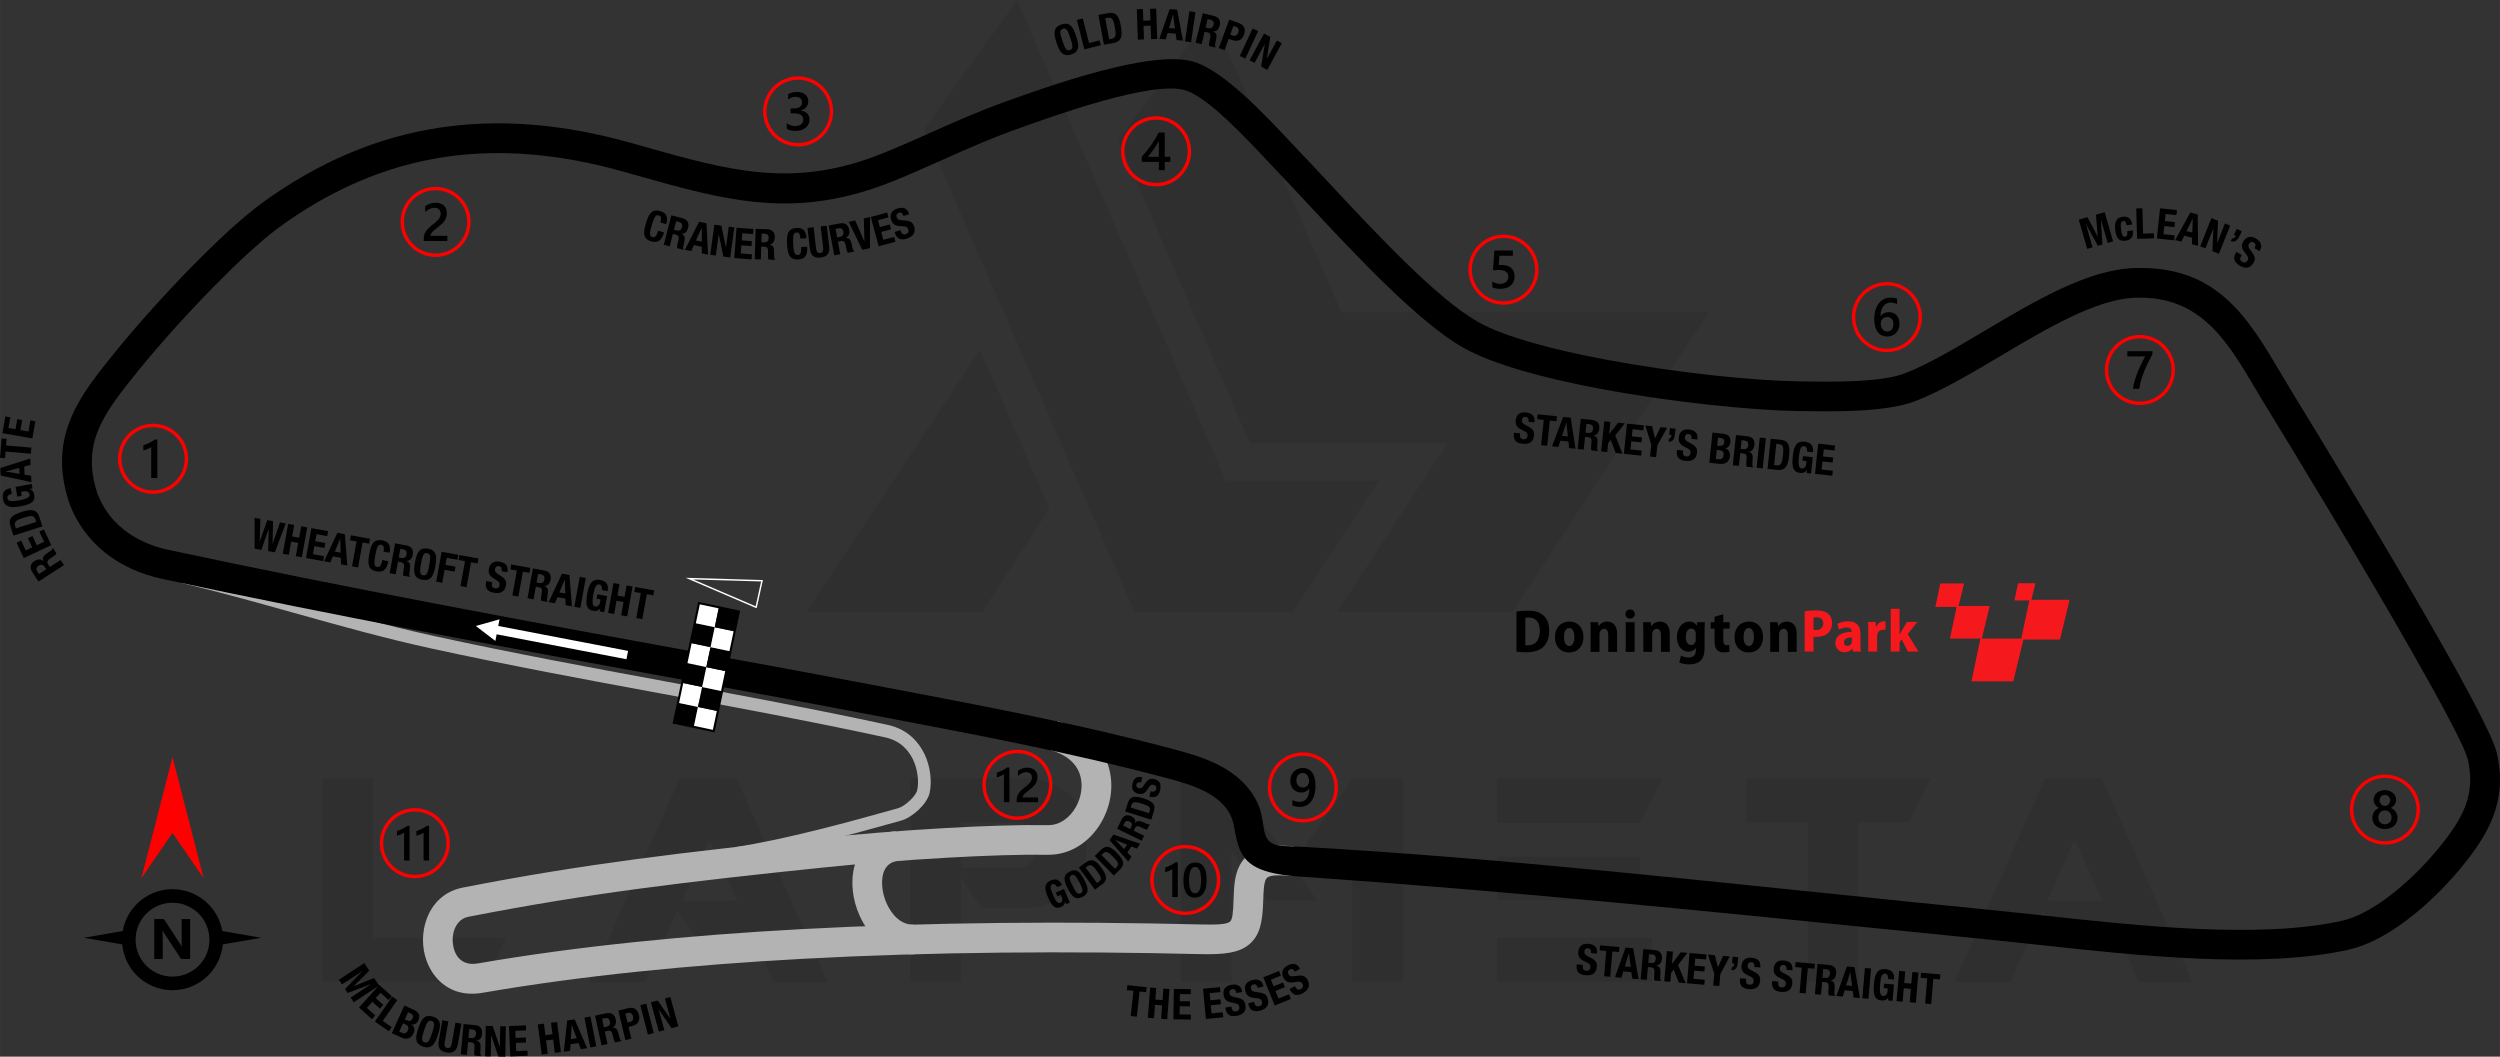 <?xml version="1.0" encoding="UTF-8"?>
<!DOCTYPE svg PUBLIC "-//W3C//DTD SVG 1.1//EN" "http://www.w3.org/Graphics/SVG/1.1/DTD/svg11.dtd">
<!-- Creator: CorelDRAW 2020 (64-Bit) -->
<svg xmlns="http://www.w3.org/2000/svg" xml:space="preserve" width="207.375mm" height="87.649mm" version="1.1" style="shape-rendering:geometricPrecision; text-rendering:geometricPrecision; image-rendering:optimizeQuality; fill-rule:evenodd; clip-rule:evenodd"
viewBox="0 0 4172.98 1763.76"
 xmlns:xlink="http://www.w3.org/1999/xlink"
 xmlns:xodm="http://www.corel.com/coreldraw/odm/2003">
 <rect x="0" y="0" width="4172.98" height="1763.76" fill="#333333" stroke="none"/>
 <defs>
  <style type="text/css">
   <![CDATA[
    .fil5 {fill:black}
    .fil10 {fill:#F5181D}
    .fil6 {fill:white}
    .fil3 {fill:#FEFEFE;fill-rule:nonzero}
    .fil7 {fill:black;fill-rule:nonzero}
    .fil2 {fill:black;fill-rule:nonzero}
    .fil1 {fill:#B3B3B3;fill-rule:nonzero}
    .fil9 {fill:#F5181D;fill-rule:nonzero}
    .fil4 {fill:red;fill-rule:nonzero}
    .fil8 {fill:white;fill-rule:nonzero}
    .fil0 {fill:black;fill-opacity:0.071}
   ]]>
  </style>
 </defs>
 <g id="Layer_x0020_1">
  <path class="fil0" d="M538.08 1638.97l0 -340.19 84.48 0 0 266.4 221.91 0 -33.79 73.78 -272.6 0zm1004.22 -1422.69l351.45 805.41 264.15 0 143.62 -219.09 -255.14 0 -348.63 -802.59 -155.45 216.28zm479.86 -193.75l216.84 498.45 613.35 0 -327.23 500.14 -292.87 0 0 -0.56 183.61 -280.48 -329.48 0 -219.66 -505.77 155.45 -211.77zm-270.35 826.81l-112.64 172.35 -292.87 0 0 -0.56 289.49 -437.62 116.02 265.84zm-370.04 790.2l-90.11 0 -27.6 -61.39 -91.8 0 -41.68 -56.89 -53.5 118.28 -93.5 0 150.94 -340.19 95.18 0 152.07 340.19zm-151.51 -136.3l-46.18 -101.38 -45.06 101.38 91.24 0zm374.54 -55.19l102.51 0c14.64,-4.51 21.96,-18.03 21.4,-40.55 0,-18.59 -9.01,-30.42 -28.16,-34.92l-95.75 0 0 75.47zm33.79 67.59l-34.36 -49.56 0 172.91 -84.48 0 0 -340.19 203.32 0c59.7,10.7 90.11,42.81 90.68,97.44l0 20.28c-0.56,55.19 -30.41,88.43 -89.55,98.56l-85.61 -0 0 0.57zm560.41 -12.39l-84.48 0 -58.58 -81.1 -0 216.84 -85.04 0 0 -340.19 84.48 0 143.62 204.45zm58.58 -203.88l84.48 0 0 339.62 -85.05 0 0 -208.39 -91.81 0 92.37 -131.23zm500.14 265.84l0 73.78 -258.52 0 0 -73.78 258.52 0zm-20.28 -135.17l0 72.66 -238.24 0 0 -72.66 238.24 0zm37.17 -130.67l-37.17 74.35 -238.24 0 0 -74.35 275.41 0zm242.18 73.22l-101.94 0 0 -73.22 306.96 0 -34.36 73.22 -85.05 0 0 266.4 -85.05 0 0 -266.4 -0.56 0zm643.76 266.97l-90.12 0 -27.6 -61.39 -91.8 0 -41.68 -56.89 -53.51 118.28 -93.49 0 150.94 -340.19 95.18 0 152.07 340.19zm-151.51 -136.3l-46.18 -101.38 -45.06 101.38 91.24 0z"/>
  <path class="fil1" d="M1526.71 1592.85c-42.79,1.75 -75.37,-27.62 -91.91,-64.53 -5.89,-13.15 -9.76,-27.33 -11.29,-41.31 -1.58,-14.41 -0.68,-28.86 3.02,-42.11 8.47,-30.33 30.23,-53.62 68.45,-57.46l4.85 49.31c-14.29,1.43 -22.4,10.1 -25.55,21.36 -1.97,7.04 -2.39,15.18 -1.47,23.66 0.97,8.91 3.45,17.96 7.21,26.37 8.97,20.02 25.07,36.03 44.74,35.22l1.94 49.5z"/>
  <path class="fil1" d="M1226.66 1414.01c41.26,-6.14 89.42,-16.77 137.12,-28.63 47.74,-11.87 95.28,-25.05 134.97,-36.2 6.02,-1.69 13.7,-6.87 20.27,-13.16 6.08,-5.82 10.85,-12.16 11.93,-16.94 1.65,-7.36 1.79,-16.12 0.64,-24.95 -1.18,-9.07 -3.73,-18.13 -7.4,-25.81l-0.33 -0.76c-3.19,-6.49 -7.94,-14.1 -15.14,-20.83 -7.39,-6.91 -17.49,-12.95 -31.36,-15.95 -126.43,-27.42 -249.35,-50.13 -372.56,-72.89 -127.52,-23.56 -255.37,-47.18 -385.49,-75.59 -76.91,-16.78 -153.36,-38.2 -229.68,-59.57 -62.46,-17.49 -124.83,-34.97 -187.87,-49.95l4.91 -20.71c62.63,14.88 125.63,32.53 188.7,50.2 75.85,21.25 151.84,42.53 228.43,59.24 131.27,28.65 258.21,52.11 384.83,75.5 124.14,22.94 247.98,45.82 373.23,72.98 18.11,3.93 31.47,11.96 41.34,21.19 9.46,8.84 15.63,18.74 19.75,27.13l0.46 0.86c4.57,9.56 7.75,20.88 9.22,32.22 1.46,11.2 1.24,22.54 -0.97,32.36 -2.04,9.04 -9.15,19.19 -17.92,27.58 -8.89,8.51 -19.91,15.69 -29.25,18.32 -39.69,11.14 -87.3,24.34 -135.64,36.36 -48.38,12.03 -97.24,22.82 -139.12,29.04l-3.08 -21.04z"/>
  <path class="fil1" d="M2156.8 1462.27l-10.84 -0.73c-19.97,-1.33 -29.03,0.58 -32.12,4.92 -4.16,5.83 -4.78,19.76 -5.31,37.22 -1.09,36.27 -5.47,58 -23.97,73.13 -16.95,13.87 -41.22,16.78 -82.43,15.78 -217.51,-5.26 -443.62,-3.94 -661.26,7.81 -188.68,10.19 -370.85,28.26 -535.27,56.75 -40.48,7.02 -69.14,-10.11 -85.36,-36.4 -6.43,-10.42 -10.68,-22.13 -12.74,-34.13 -2.01,-11.72 -1.96,-24.05 0.18,-35.99 5.85,-32.64 27.11,-61.7 64.38,-69 101.04,-19.8 193.31,-34.6 289.21,-47.46 95.44,-12.8 193.74,-23.56 307.67,-35.39 62.89,-6.53 138.16,-12.57 209.31,-16.6 63.93,-3.62 124.93,-5.61 171.1,-4.88 19.24,0.31 35.84,-12.1 45.9,-29.26 5.1,-8.7 8.48,-18.62 9.67,-28.81 1.16,-9.85 0.24,-19.77 -3.19,-28.82 -6.17,-16.33 -21.18,-30.71 -47.88,-38.21l11.68 -48.32c44.94,12.04 71.02,38.41 82.59,69.05 6.35,16.81 8.13,34.64 6.1,51.93 -1.98,16.94 -7.66,33.54 -16.27,48.22 -18.49,31.55 -50.64,54.34 -89.38,53.72 -44.27,-0.71 -104.15,1.28 -167.61,4.88 -70.47,3.99 -144.9,9.96 -206.98,16.41 -113.71,11.81 -211.68,22.53 -306.12,35.19 -93.98,12.6 -185.22,27.26 -286.3,47.07 -14.31,2.8 -22.67,15.07 -25.17,29.01 -1.09,6.07 -1.08,12.55 0.01,18.91 1.04,6.08 3.03,11.74 5.95,16.46 6.19,10.03 17.8,16.46 34.89,13.49 166,-28.77 350.18,-47.03 541.09,-57.33 218.45,-11.79 445.89,-13.11 664.95,-7.81 28.76,0.7 44.17,-0.09 49.82,-4.71 4.11,-3.36 5.28,-14.91 5.92,-36.05 0.78,-25.99 2.03,-47.18 14.43,-64.58 13.47,-18.9 35.67,-28.37 75.79,-25.69l10.26 0.7 -2.72 49.54z"/>
  <path class="fil2" d="M1181.58 1142.4c-157.98,-28.74 -313.59,-57.31 -460.88,-85.51 -152.15,-29.12 -302.35,-59.06 -449.48,-90.49 -38.47,-8.22 -70.82,-23.71 -96.54,-44.48 -27.58,-22.28 -47.44,-50.5 -59.04,-82.31l-0.27 -0.78 -0.02 0.01c-18.26,-55.69 -13.96,-100.32 3.33,-141.54 16.36,-38.99 44,-73.19 74.78,-111.19 31.85,-39.33 80.06,-93.62 128.85,-143.26 39.76,-40.45 80.18,-78.06 113.01,-102.51l0.11 -0.08 -0.01 -0.02c95.52,-69.85 193.97,-111.06 296.86,-126.9 102.47,-15.78 208.99,-6.27 321.1,25.26l20.25 5.71c145.97,41.25 252.77,71.43 401.58,10.88 28.74,-11.69 53.73,-22.85 78.57,-33.94 39.24,-17.52 78.1,-34.87 123.06,-51.05l2.56 -0.92c69.14,-24.89 242.62,-87.33 313.03,-66.27 49.93,14.94 118.12,87.66 162.06,134.51 6.77,7.22 12.96,13.81 17.71,18.77 14.54,15.15 30.27,32.02 47.39,50.38 75.97,81.46 179.34,192.29 247.48,230.73 44.31,25 125.8,46.49 214.48,63.08 118.64,22.19 248.53,35.13 321.23,36.11l8.05 0.11c50.81,0.73 129.98,1.88 170.01,-13.98 39.38,-15.61 85.27,-42.84 132.5,-70.87 83.65,-49.65 171.3,-101.66 248.83,-104.39 138.22,-4.85 189.39,81.58 246.33,177.77 7.61,12.86 15.33,25.9 21.1,35.27 33.4,54.21 153.5,251.62 240.4,404.34 51.34,90.24 91.67,166.22 97.6,191.74 9.46,40.73 5.96,75.09 -6.31,107.08 -11.78,30.69 -31.32,58.14 -55.01,86.75 -23.66,28.57 -57,62.19 -93.47,88.9 -29.63,21.71 -61.67,39.04 -93.06,46.01 -145.37,32.28 -351.06,9.88 -515.7,-8.05 -27.97,-3.04 -54.79,-5.97 -76.53,-8.15 -49.85,-5 -99.72,-10.03 -149.58,-15.06 -332.85,-33.6 -665.86,-67.22 -1000.67,-90.4 -16.82,-0.86 -33.5,-2.34 -50.02,-5.83 -49.5,-10.48 -58.63,-33.11 -65.35,-66.88 -1.62,-9.83 -3.32,-20.21 -7.24,-28.71 -8.75,-18.97 -25.11,-31.93 -43.58,-41.35 -20.67,-10.54 -44.52,-17 -64.46,-22.33 -158.56,-42.41 -318.52,-72.22 -479.61,-102.97 -95.48,-18.22 -190.93,-36.04 -285.4,-53.22zm990.65 271.04c336.61,18.84 673.68,57.27 1010.55,91.34 49.86,5.03 99.72,10.07 149.58,15.06 26.58,2.66 51.23,5.35 76.91,8.15 161.2,17.55 362.59,39.48 499.78,9.02 23.88,-5.3 49.72,-19.56 74.43,-37.66 32.76,-24 62.97,-54.51 84.54,-80.56 20.65,-24.94 37.47,-48.32 46.86,-72.77 8.88,-23.15 11.36,-48.26 4.37,-78.35 -4.7,-20.24 -43.08,-91.73 -92.36,-178.34 -87.02,-152.95 -206.31,-349.04 -239.43,-402.79 -8.92,-14.48 -15.35,-25.33 -21.69,-36.04 -49.06,-82.87 -93.14,-157.33 -202.07,-153.51 -64.52,2.26 -146.71,51.04 -225.14,97.59 -48.59,28.84 -95.81,56.86 -139.48,74.17 -49.19,19.49 -134.25,18.26 -188.84,17.47l-8.05 -0.11c-75.19,-1.01 -208.66,-14.24 -329.77,-36.89 -93.13,-17.41 -179.91,-40.66 -229.62,-68.71 -75.2,-42.43 -181.44,-156.33 -259.51,-240.05 -17.55,-18.82 -33.69,-36.12 -46.81,-49.79 -5.81,-6.05 -11.69,-12.32 -18.1,-19.16 -40.35,-43.03 -102.97,-109.81 -140.13,-120.92 -55.02,-16.46 -217.43,42 -282.16,65.3l-2.56 0.92c-42.61,15.33 -80.91,32.43 -119.57,49.69 -26.65,11.9 -53.49,23.88 -80.12,34.72 -164.46,66.92 -278.18,34.78 -433.6,-9.14l-20.25 -5.71c-105.27,-29.6 -204.92,-38.59 -300.33,-23.9 -95,14.63 -186.16,52.87 -274.93,117.78 -30.5,22.71 -68.9,58.52 -107.09,97.36 -47.74,48.57 -94.76,101.51 -125.75,139.77 -28.23,34.86 -53.59,66.22 -67.41,99.16 -12.88,30.7 -15.95,64.36 -1.97,106.99 8.55,23.04 23.08,43.54 43.22,59.8 19.83,16.01 45.19,28.05 75.77,34.58 146.88,31.38 296.75,61.25 448.51,90.3 156.62,29.98 308.81,57.95 460.3,85.51 100.08,18.2 195.5,35.99 285.8,53.22 161.64,30.85 324.22,61.19 483.29,103.74 22.34,5.97 49.08,13.22 74.17,26.01 27.28,13.92 51.86,33.96 66.1,64.84 15.44,33.47 0.36,67.86 40.43,70.47 10.63,0.69 21.35,0.88 32.13,1.48z"/>
  <g>
   <path class="fil3" d="M1263.33 1013.98c-0.14,0.65 -0.79,1.07 -1.45,0.92 -0.65,-0.14 -1.07,-0.79 -0.92,-1.45l2.37 0.52zm9.78 -44.33l-9.78 44.33 -2.37 -0.52 9.78 -44.33 1.22 -0.95 1.15 1.48zm-1.15 -1.48l1.46 0.04 -0.32 1.43 -1.15 -1.48zm-121.24 -3.54l121.24 3.54 -0.07 2.43 -121.24 -3.54 -0.44 -0.1 0.52 -2.33zm-0.52 2.33l-5.85 -2.51 6.37 0.19 -0.52 2.33zm111.46 47.86l-111.46 -47.86 0.96 -2.23 111.46 47.86 -0.96 2.23zm0.96 -2.23c0.61,0.26 0.9,0.98 0.64,1.59 -0.26,0.61 -0.98,0.9 -1.59,0.64l0.96 -2.23z"/>
  </g>
  <g>
   <path class="fil4" d="M3571.88 559.09c16.15,0 30.77,6.55 41.35,17.13 10.58,10.58 17.13,25.2 17.13,41.35 0,16.15 -6.55,30.77 -17.13,41.35 -10.58,10.58 -25.2,17.13 -41.35,17.13 -16.15,0 -30.77,-6.55 -41.35,-17.13 -10.58,-10.58 -17.13,-25.21 -17.13,-41.35 0,-16.15 6.55,-30.77 17.13,-41.35 10.58,-10.58 25.21,-17.13 41.35,-17.13zm37.34 21.15c-9.55,-9.55 -22.76,-15.47 -37.34,-15.47 -14.58,0 -27.79,5.91 -37.34,15.47 -9.55,9.55 -15.46,22.75 -15.46,37.34 0,14.58 5.91,27.78 15.46,37.34 9.55,9.55 22.76,15.46 37.34,15.46 14.58,0 27.78,-5.91 37.34,-15.46 9.55,-9.55 15.46,-22.76 15.46,-37.34 0,-14.58 -5.91,-27.78 -15.46,-37.34z"/>
   <path class="fil5" d="M3592.86 591.26c-2.63,4.81 -5.11,9.58 -7.45,14.29 -2.34,4.72 -4.45,9.44 -6.35,14.21 -1.9,4.75 -3.54,9.55 -4.95,14.38 -1.4,4.84 -2.48,9.77 -3.24,14.82l-10.64 0c0.7,-4.5 1.7,-8.98 3,-13.46 1.3,-4.48 2.82,-8.95 4.57,-13.43 1.75,-4.49 3.7,-8.98 5.89,-13.51 2.17,-4.53 4.48,-9.1 6.93,-13.7l-29.73 0 0 -8.67 41.95 0 0 5.08z"/>
  </g>
  <g>
   <path class="fil4" d="M3149.58 470.81c16.15,0 30.77,6.55 41.35,17.13 10.58,10.58 17.13,25.2 17.13,41.35 0,16.15 -6.55,30.77 -17.13,41.35 -10.58,10.58 -25.2,17.13 -41.35,17.13 -16.15,0 -30.77,-6.55 -41.35,-17.13 -10.58,-10.58 -17.13,-25.21 -17.13,-41.35 0,-16.15 6.55,-30.77 17.13,-41.35 10.58,-10.58 25.2,-17.13 41.35,-17.13zm37.34 21.14c-9.55,-9.55 -22.76,-15.46 -37.34,-15.46 -14.58,0 -27.78,5.91 -37.34,15.46 -9.55,9.55 -15.46,22.76 -15.46,37.34 0,14.58 5.91,27.78 15.46,37.34 9.55,9.55 22.75,15.46 37.34,15.46 14.58,0 27.78,-5.91 37.34,-15.46 9.55,-9.55 15.46,-22.76 15.46,-37.34 0,-14.58 -5.91,-27.78 -15.46,-37.34z"/>
   <path class="fil5" d="M3170.65 540.47c0,3.15 -0.52,6.04 -1.56,8.63 -1.03,2.59 -2.47,4.83 -4.3,6.71 -1.84,1.88 -4.02,3.35 -6.55,4.38 -2.53,1.05 -5.26,1.56 -8.22,1.56 -3.15,0 -6.05,-0.61 -8.68,-1.84 -2.64,-1.23 -4.92,-3.05 -6.83,-5.47 -1.91,-2.42 -3.39,-5.44 -4.45,-9.04 -1.05,-3.6 -1.57,-7.79 -1.57,-12.54 0,-5.81 0.69,-10.97 2.08,-15.47 1.39,-4.48 3.29,-8.25 5.71,-11.28 2.42,-3.05 5.27,-5.35 8.55,-6.92 3.26,-1.58 6.8,-2.38 10.59,-2.38 2.36,0 4.51,0.17 6.46,0.49 1.94,0.32 3.5,0.76 4.66,1.32l0 9.14c-1.5,-0.76 -3.08,-1.4 -4.78,-1.93 -1.69,-0.53 -3.63,-0.79 -5.81,-0.79 -2.45,0 -4.72,0.49 -6.78,1.5 -2.08,0.98 -3.87,2.43 -5.37,4.35 -1.51,1.91 -2.69,4.29 -3.55,7.1 -0.85,2.81 -1.3,6.07 -1.33,9.74l0.27 0c1.35,-2.08 3.16,-3.7 5.44,-4.9 2.3,-1.2 4.99,-1.79 8.09,-1.79 2.75,0 5.22,0.43 7.42,1.33 2.2,0.9 4.08,2.17 5.63,3.85 1.57,1.67 2.78,3.72 3.62,6.13 0.85,2.41 1.27,5.11 1.27,8.12zm-10.23 0.83c0,-1.81 -0.23,-3.45 -0.64,-4.95 -0.42,-1.49 -1.06,-2.76 -1.93,-3.83 -0.85,-1.07 -1.94,-1.9 -3.24,-2.48 -1.28,-0.58 -2.82,-0.87 -4.57,-0.87 -1.75,0 -3.29,0.32 -4.62,0.94 -1.33,0.63 -2.44,1.45 -3.35,2.47 -0.91,1.01 -1.58,2.2 -2.03,3.5 -0.45,1.31 -0.69,2.66 -0.69,4.03 0,1.5 0.23,3.02 0.64,4.57 0.42,1.57 1.08,2.99 1.94,4.27 0.88,1.29 2,2.33 3.35,3.17 1.36,0.84 2.98,1.26 4.84,1.26 1.66,0 3.14,-0.31 4.42,-0.92 1.29,-0.62 2.36,-1.46 3.21,-2.54 0.87,-1.08 1.53,-2.36 1.97,-3.83 0.45,-1.48 0.69,-3.08 0.69,-4.8z"/>
  </g>
  <g>
   <path class="fil4" d="M2509.58 391.65c16.15,0 30.77,6.55 41.35,17.13 10.58,10.58 17.13,25.2 17.13,41.35 0,16.15 -6.55,30.77 -17.13,41.35 -10.58,10.58 -25.21,17.13 -41.35,17.13 -16.15,0 -30.77,-6.55 -41.35,-17.13 -10.58,-10.58 -17.13,-25.2 -17.13,-41.35 0,-16.15 6.55,-30.77 17.13,-41.35 10.58,-10.58 25.2,-17.13 41.35,-17.13zm37.34 21.14c-9.55,-9.55 -22.76,-15.46 -37.34,-15.46 -14.58,0 -27.78,5.91 -37.33,15.46 -9.55,9.55 -15.46,22.75 -15.46,37.34 0,14.58 5.91,27.78 15.46,37.34 9.55,9.55 22.75,15.46 37.33,15.46 14.58,0 27.78,-5.91 37.34,-15.46 9.55,-9.55 15.46,-22.76 15.46,-37.34 0,-14.58 -5.91,-27.78 -15.46,-37.34z"/>
   <path class="fil5" d="M2491.03 479.5l0 -9.76c4.13,2.78 8.29,4.15 12.52,4.15 4.26,0 7.69,-1.08 10.28,-3.26 2.6,-2.17 3.9,-5.06 3.9,-8.7 0,-3.55 -1.31,-6.32 -3.96,-8.31 -2.64,-1.99 -6.42,-2.98 -11.36,-2.98 -1.69,0 -5.13,0.17 -10.29,0.52l2.24 -33.01 30.9 0 0 8.67 -22.46 0 -1.05 15.72c2.02,-0.12 3.84,-0.18 5.47,-0.18 6.65,0 11.81,1.7 15.44,5.13 3.63,3.41 5.45,8.09 5.45,14 0,6.21 -2.09,11.21 -6.25,14.96 -4.15,3.75 -9.88,5.62 -17.14,5.62 -6.13,0 -10.7,-0.85 -13.7,-2.58z"/>
  </g>
  <g>
   <path class="fil4" d="M1332.2 127.51c16.15,0 30.77,6.55 41.35,17.13 10.58,10.58 17.13,25.2 17.13,41.35 0,16.15 -6.55,30.77 -17.13,41.35 -10.58,10.58 -25.21,17.13 -41.35,17.13 -16.15,0 -30.77,-6.55 -41.35,-17.13 -10.58,-10.58 -17.13,-25.21 -17.13,-41.35 0,-16.15 6.55,-30.77 17.13,-41.35 10.58,-10.58 25.2,-17.13 41.35,-17.13zm37.34 21.14c-9.55,-9.55 -22.75,-15.46 -37.34,-15.46 -14.58,0 -27.78,5.91 -37.34,15.46 -9.55,9.55 -15.46,22.76 -15.46,37.34 0,14.58 5.91,27.78 15.46,37.34 9.55,9.55 22.75,15.46 37.34,15.46 14.58,0 27.78,-5.91 37.34,-15.46 9.55,-9.55 15.46,-22.76 15.46,-37.34 0,-14.58 -5.91,-27.78 -15.46,-37.34z"/>
   <path class="fil5" d="M1313.22 215.07l0 -9.55c4.1,3.24 8.7,4.86 13.84,4.86 4.17,0 7.51,-0.94 10.01,-2.84 2.5,-1.9 3.74,-4.47 3.74,-7.71 0,-7.11 -5.44,-10.68 -16.33,-10.68l-4.86 0 0 -8.15 4.65 0c9.65,0 14.48,-3.35 14.48,-10.06 0,-6.19 -3.76,-9.28 -11.28,-9.28 -4.22,0 -8.16,1.5 -11.86,4.5l0 -9.01c4.26,-2.39 9.29,-3.6 15.09,-3.6 5.57,0 10.04,1.41 13.4,4.21 3.35,2.8 5.04,6.38 5.04,10.76 0,8.26 -4.22,13.58 -12.61,15.94l0 0.18c4.53,0.43 8.1,2.01 10.73,4.73 2.63,2.74 3.93,6.14 3.93,10.22 0,5.64 -2.11,10.19 -6.33,13.64 -4.24,3.47 -9.82,5.19 -16.74,5.19 -6.22,0 -11.18,-1.12 -14.88,-3.36z"/>
  </g>
  <g>
   <path class="fil4" d="M1929.75 194.1c16.15,0 30.77,6.55 41.35,17.13 10.58,10.58 17.13,25.21 17.13,41.35 0,16.15 -6.55,30.77 -17.13,41.35 -10.58,10.58 -25.2,17.13 -41.35,17.13 -16.15,0 -30.77,-6.55 -41.35,-17.13 -10.58,-10.58 -17.13,-25.2 -17.13,-41.35 0,-16.15 6.55,-30.77 17.13,-41.35 10.58,-10.58 25.21,-17.13 41.35,-17.13zm37.33 21.14c-9.55,-9.55 -22.75,-15.46 -37.33,-15.46 -14.58,0 -27.78,5.91 -37.34,15.46 -9.55,9.55 -15.46,22.76 -15.46,37.34 0,14.58 5.91,27.78 15.46,37.34 9.55,9.55 22.76,15.46 37.34,15.46 14.58,0 27.78,-5.91 37.33,-15.46 9.55,-9.55 15.46,-22.76 15.46,-37.34 0,-14.58 -5.91,-27.78 -15.46,-37.34z"/>
   <path class="fil5" d="M1944.22 221.19l0 40.54 9.32 0 0 8.44 -9.32 0 0 13.79 -9.85 0 0 -13.79 -28.42 0 0 -8.53c2.57,-2.9 5.2,-6.02 7.91,-9.4 2.7,-3.36 5.3,-6.81 7.8,-10.33 2.5,-3.51 4.8,-7.04 6.93,-10.56 2.14,-3.54 3.93,-6.92 5.38,-10.16l10.25 0zm-9.85 40.54l0 -26.36c-3.18,5.72 -6.34,10.72 -9.44,14.97 -3.11,4.26 -6.01,8.06 -8.73,11.39l18.17 0z"/>
  </g>
  <g>
   <path class="fil4" d="M3980.93 1292.88c16.15,0 30.77,6.55 41.35,17.13 10.58,10.58 17.13,25.21 17.13,41.35 0,16.15 -6.55,30.77 -17.13,41.35 -10.58,10.58 -25.2,17.13 -41.35,17.13 -16.15,0 -30.77,-6.55 -41.35,-17.13 -10.58,-10.58 -17.13,-25.2 -17.13,-41.35 0,-16.15 6.55,-30.77 17.13,-41.35 10.58,-10.58 25.2,-17.13 41.35,-17.13zm37.34 21.14c-9.55,-9.55 -22.76,-15.46 -37.34,-15.46 -14.58,0 -27.78,5.91 -37.34,15.46 -9.55,9.55 -15.46,22.76 -15.46,37.34 0,14.58 5.91,27.78 15.46,37.34 9.55,9.55 22.75,15.46 37.34,15.46 14.58,0 27.78,-5.91 37.34,-15.46 9.55,-9.55 15.46,-22.76 15.46,-37.34 0,-14.58 -5.91,-27.78 -15.46,-37.34z"/>
   <path class="fil5" d="M3960 1365.26c0,-1.81 0.23,-3.55 0.67,-5.24 0.45,-1.7 1.14,-3.26 2.03,-4.69 0.91,-1.44 2.05,-2.72 3.42,-3.86 1.37,-1.13 2.97,-2.04 4.81,-2.75 -2.72,-1.52 -4.87,-3.47 -6.49,-5.84 -1.6,-2.39 -2.4,-5.02 -2.4,-7.91 0,-2.31 0.48,-4.44 1.43,-6.39 0.94,-1.96 2.26,-3.65 3.93,-5.08 1.69,-1.44 3.66,-2.54 5.93,-3.35 2.29,-0.8 4.77,-1.21 7.44,-1.21 2.72,0 5.22,0.42 7.52,1.23 2.29,0.82 4.27,1.94 5.95,3.38 1.67,1.43 2.99,3.12 3.92,5.08 0.94,1.96 1.4,4.06 1.4,6.35 0,2.89 -0.8,5.52 -2.4,7.91 -1.61,2.38 -3.73,4.32 -6.4,5.84 1.81,0.7 3.41,1.62 4.8,2.74 1.39,1.12 2.54,2.39 3.48,3.82 0.93,1.44 1.63,2.99 2.11,4.69 0.46,1.69 0.69,3.45 0.69,5.29 0,2.75 -0.51,5.26 -1.52,7.54 -1.03,2.27 -2.45,4.23 -4.29,5.84 -1.84,1.63 -4.05,2.89 -6.62,3.8 -2.55,0.9 -5.39,1.35 -8.49,1.35 -3.06,0 -5.87,-0.45 -8.43,-1.35 -2.55,-0.91 -4.75,-2.17 -6.6,-3.8 -1.85,-1.61 -3.3,-3.57 -4.33,-5.84 -1.05,-2.27 -1.56,-4.79 -1.56,-7.54zm9.89 -0.87c0,1.78 0.25,3.38 0.77,4.81 0.54,1.43 1.27,2.64 2.24,3.63 0.96,0.99 2.12,1.75 3.48,2.27 1.36,0.52 2.87,0.79 4.53,0.79 1.6,0 3.08,-0.27 4.42,-0.81 1.35,-0.54 2.5,-1.31 3.48,-2.31 0.97,-1.02 1.75,-2.23 2.3,-3.65 0.55,-1.4 0.82,-2.99 0.82,-4.74 0,-1.61 -0.25,-3.12 -0.78,-4.54 -0.54,-1.4 -1.27,-2.64 -2.24,-3.69 -0.96,-1.06 -2.12,-1.88 -3.48,-2.5 -1.36,-0.62 -2.87,-0.93 -4.53,-0.93 -1.57,0 -3.05,0.28 -4.39,0.85 -1.36,0.57 -2.53,1.38 -3.51,2.41 -0.97,1.05 -1.74,2.27 -2.3,3.71 -0.55,1.43 -0.82,2.99 -0.82,4.69zm2.14 -28.38c0,1.32 0.24,2.53 0.7,3.66 0.46,1.12 1.09,2.09 1.88,2.93 0.79,0.84 1.72,1.48 2.78,1.94 1.06,0.48 2.21,0.71 3.43,0.71 1.23,0 2.38,-0.24 3.44,-0.72 1.06,-0.48 2,-1.14 2.81,-1.97 0.79,-0.84 1.44,-1.81 1.9,-2.93 0.46,-1.12 0.7,-2.33 0.7,-3.62 0,-1.31 -0.23,-2.54 -0.67,-3.68 -0.46,-1.13 -1.08,-2.12 -1.87,-2.93 -0.79,-0.82 -1.72,-1.46 -2.8,-1.93 -1.09,-0.46 -2.26,-0.7 -3.51,-0.7 -1.31,0 -2.51,0.24 -3.59,0.72 -1.08,0.48 -2,1.15 -2.78,2 -0.78,0.84 -1.37,1.82 -1.79,2.94 -0.43,1.12 -0.64,2.31 -0.64,3.57z"/>
  </g>
  <g>
   <path class="fil4" d="M2174.74 1255.92c16.15,0 30.77,6.55 41.35,17.13 10.58,10.58 17.13,25.2 17.13,41.35 0,16.15 -6.55,30.77 -17.13,41.35 -10.58,10.58 -25.21,17.13 -41.35,17.13 -16.15,0 -30.77,-6.55 -41.35,-17.13 -10.58,-10.58 -17.13,-25.2 -17.13,-41.35 0,-16.15 6.55,-30.77 17.13,-41.35 10.58,-10.58 25.2,-17.13 41.35,-17.13zm37.34 21.14c-9.55,-9.55 -22.76,-15.46 -37.34,-15.46 -14.58,0 -27.78,5.91 -37.34,15.46 -9.55,9.55 -15.46,22.76 -15.46,37.34 0,14.58 5.91,27.78 15.46,37.34 9.55,9.55 22.76,15.46 37.34,15.46 14.58,0 27.78,-5.91 37.34,-15.46 9.55,-9.55 15.46,-22.75 15.46,-37.34 0,-14.58 -5.91,-27.78 -15.46,-37.34z"/>
   <path class="fil5" d="M2195.78 1310.96c0,6.28 -0.67,11.67 -2.03,16.2 -1.36,4.53 -3.23,8.25 -5.61,11.16 -2.38,2.91 -5.17,5.06 -8.35,6.46 -3.2,1.39 -6.64,2.08 -10.31,2.08 -1.2,0 -2.4,-0.07 -3.62,-0.21 -1.21,-0.15 -2.36,-0.34 -3.45,-0.57 -1.11,-0.24 -2.09,-0.49 -2.99,-0.78 -0.88,-0.27 -1.63,-0.54 -2.21,-0.81l0 -9.15c0.61,0.37 1.37,0.76 2.29,1.15 0.9,0.4 1.88,0.75 2.94,1.06 1.08,0.3 2.18,0.55 3.33,0.73 1.15,0.2 2.27,0.3 3.35,0.3 2.48,0 4.74,-0.49 6.77,-1.45 2.03,-0.97 3.75,-2.39 5.19,-4.29 1.43,-1.9 2.53,-4.26 3.3,-7.07 0.77,-2.83 1.17,-6.08 1.17,-9.79l-0.18 0c-0.52,0.93 -1.21,1.81 -2.08,2.65 -0.87,0.84 -1.85,1.57 -2.96,2.2 -1.11,0.63 -2.35,1.12 -3.69,1.51 -1.36,0.37 -2.81,0.57 -4.36,0.57 -2.63,0 -5.06,-0.46 -7.34,-1.39 -2.26,-0.91 -4.21,-2.21 -5.89,-3.92 -1.66,-1.69 -2.96,-3.75 -3.91,-6.17 -0.94,-2.42 -1.42,-5.13 -1.42,-8.1 0,-3.27 0.54,-6.22 1.61,-8.86 1.09,-2.65 2.57,-4.89 4.47,-6.74 1.9,-1.86 4.14,-3.29 6.69,-4.29 2.57,-1.02 5.36,-1.53 8.37,-1.53 2.82,0 5.51,0.54 8.04,1.6 2.53,1.08 4.73,2.76 6.65,5.08 1.91,2.33 3.42,5.32 4.56,9 1.12,3.68 1.67,8.13 1.67,13.36zm-10.6 -6.69c0,-2.11 -0.27,-4.02 -0.8,-5.74 -0.54,-1.72 -1.29,-3.2 -2.26,-4.42 -0.96,-1.23 -2.11,-2.18 -3.44,-2.84 -1.31,-0.67 -2.78,-1.02 -4.35,-1.02 -1.41,0 -2.74,0.29 -4,0.85 -1.27,0.57 -2.38,1.39 -3.33,2.44 -0.94,1.04 -1.7,2.32 -2.26,3.81 -0.55,1.48 -0.82,3.14 -0.82,4.95 0,1.99 0.27,3.74 0.8,5.24 0.54,1.53 1.29,2.8 2.26,3.84 0.96,1.03 2.12,1.83 3.48,2.36 1.34,0.54 2.85,0.8 4.48,0.8 1.46,0 2.81,-0.27 4.05,-0.8 1.24,-0.54 2.32,-1.27 3.24,-2.2 0.91,-0.91 1.63,-2 2.17,-3.26 0.52,-1.26 0.78,-2.6 0.78,-4.02z"/>
  </g>
  <g>
   <path class="fil4" d="M1978.46 1410.4c16.15,0 30.77,6.55 41.35,17.13 10.58,10.58 17.13,25.2 17.13,41.35 0,16.15 -6.55,30.77 -17.13,41.35 -10.58,10.58 -25.21,17.13 -41.35,17.13 -16.15,0 -30.77,-6.55 -41.35,-17.13 -10.58,-10.58 -17.13,-25.21 -17.13,-41.35 0,-16.15 6.55,-30.77 17.13,-41.35 10.58,-10.58 25.2,-17.13 41.35,-17.13zm37.34 21.15c-9.55,-9.55 -22.76,-15.46 -37.34,-15.46 -14.58,0 -27.78,5.91 -37.33,15.46 -9.55,9.55 -15.46,22.75 -15.46,37.33 0,14.58 5.91,27.78 15.46,37.34 9.55,9.55 22.75,15.46 37.33,15.46 14.58,0 27.78,-5.91 37.34,-15.46 9.55,-9.55 15.46,-22.76 15.46,-37.34 0,-14.58 -5.91,-27.78 -15.46,-37.33z"/>
   <path class="fil5" d="M1965.95 1439.45l0 57.93 -9.17 0 0 -46.71c-1.66,1.19 -3.44,2.2 -5.35,3.02 -1.9,0.83 -4.08,1.56 -6.54,2.2l0 -7.82c1.54,-0.5 3.01,-1.02 4.42,-1.58 1.43,-0.55 2.83,-1.17 4.21,-1.86 1.39,-0.69 2.78,-1.46 4.2,-2.29 1.41,-0.85 2.86,-1.81 4.37,-2.89l3.87 0zm28.18 58.87c-5.89,0 -10.51,-2.4 -13.81,-7.23 -3.3,-4.82 -4.95,-11.79 -4.95,-20.91 0,-10.01 1.71,-17.57 5.16,-22.71 3.46,-5.14 8.43,-7.72 14.95,-7.72 12.46,0 18.68,9.69 18.68,29.05 0,9.59 -1.75,16.9 -5.27,21.94 -3.51,5.04 -8.43,7.57 -14.75,7.57zm0.92 -51.24c-6.88,0 -10.32,7.57 -10.32,22.71 0,14.18 3.37,21.26 10.12,21.26 6.63,0 9.95,-7.2 9.95,-21.6 0,-14.92 -3.25,-22.36 -9.75,-22.36z"/>
  </g>
  <g>
   <path class="fil4" d="M1698.22 1251.59c16.15,0 30.77,6.55 41.35,17.13 10.58,10.58 17.13,25.21 17.13,41.35 0,16.15 -6.55,30.77 -17.13,41.35 -10.58,10.58 -25.2,17.13 -41.35,17.13 -16.15,0 -30.77,-6.55 -41.35,-17.13 -10.58,-10.58 -17.13,-25.2 -17.13,-41.35 0,-16.15 6.55,-30.77 17.13,-41.35 10.58,-10.58 25.2,-17.13 41.35,-17.13zm37.34 21.14c-9.55,-9.55 -22.75,-15.46 -37.34,-15.46 -14.58,0 -27.78,5.91 -37.34,15.46 -9.55,9.55 -15.46,22.76 -15.46,37.34 0,14.58 5.91,27.78 15.46,37.33 9.55,9.55 22.75,15.46 37.34,15.46 14.58,0 27.78,-5.91 37.34,-15.46 9.55,-9.55 15.46,-22.75 15.46,-37.33 0,-14.58 -5.91,-27.78 -15.46,-37.34z"/>
   <path class="fil5" d="M1684.91 1281.1l0 57.92 -9.17 0 0 -46.7c-1.66,1.19 -3.44,2.2 -5.35,3.02 -1.9,0.83 -4.08,1.56 -6.54,2.2l0 -7.82c1.54,-0.5 3.01,-1.02 4.42,-1.58 1.43,-0.55 2.83,-1.17 4.21,-1.86 1.39,-0.69 2.78,-1.46 4.2,-2.29 1.4,-0.85 2.86,-1.81 4.37,-2.89l3.87 0zm47.69 57.92l-35.56 0 0 -4.38c0,-1.79 0.26,-3.48 0.75,-5.04 0.5,-1.57 1.18,-3.04 2.01,-4.43 0.85,-1.37 1.83,-2.68 2.97,-3.91 1.13,-1.23 2.34,-2.41 3.63,-3.56 1.3,-1.14 2.62,-2.25 3.95,-3.32 1.35,-1.06 2.67,-2.13 3.95,-3.21 1.21,-1.04 2.32,-2.04 3.32,-3.04 1.01,-0.98 1.86,-2.01 2.57,-3.06 0.71,-1.05 1.27,-2.16 1.66,-3.33 0.39,-1.17 0.59,-2.44 0.59,-3.82 0,-1.5 -0.23,-2.81 -0.69,-3.93 -0.47,-1.12 -1.11,-2.06 -1.94,-2.81 -0.82,-0.75 -1.81,-1.32 -2.94,-1.7 -1.13,-0.39 -2.37,-0.58 -3.72,-0.58 -2.3,0 -4.66,0.54 -7.07,1.62 -2.4,1.08 -4.7,2.7 -6.92,4.87l0 -8.82c1.16,-0.86 2.33,-1.62 3.52,-2.26 1.19,-0.65 2.41,-1.19 3.68,-1.62 1.26,-0.44 2.59,-0.75 3.98,-0.97 1.4,-0.22 2.89,-0.33 4.46,-0.33 2.56,0 4.88,0.34 6.96,1.01 2.08,0.67 3.86,1.66 5.34,2.97 1.47,1.31 2.6,2.93 3.41,4.88 0.81,1.94 1.2,4.18 1.2,6.72 0,2.29 -0.28,4.36 -0.85,6.18 -0.57,1.83 -1.36,3.53 -2.4,5.12 -1.04,1.58 -2.31,3.08 -3.78,4.51 -1.47,1.41 -3.13,2.88 -4.93,4.38 -1.54,1.24 -3.05,2.44 -4.57,3.61 -1.51,1.18 -2.87,2.32 -4.08,3.44 -1.21,1.12 -2.2,2.24 -2.94,3.36 -0.76,1.12 -1.13,2.24 -1.13,3.37l0 0.2 25.57 0 0 7.86z"/>
  </g>
  <g>
   <path class="fil4" d="M255.51 707.3c16.15,0 30.77,6.55 41.35,17.13 10.58,10.58 17.13,25.2 17.13,41.35 0,16.15 -6.55,30.77 -17.13,41.35 -10.58,10.58 -25.2,17.13 -41.35,17.13 -16.15,0 -30.77,-6.55 -41.35,-17.13 -10.58,-10.58 -17.13,-25.21 -17.13,-41.35 0,-16.15 6.55,-30.77 17.13,-41.35 10.58,-10.58 25.21,-17.13 41.35,-17.13zm37.33 21.15c-9.55,-9.55 -22.75,-15.46 -37.33,-15.46 -14.58,0 -27.78,5.91 -37.34,15.46 -9.55,9.55 -15.46,22.75 -15.46,37.33 0,14.58 5.91,27.78 15.46,37.34 9.55,9.55 22.75,15.46 37.34,15.46 14.58,0 27.78,-5.91 37.33,-15.46 9.55,-9.55 15.46,-22.76 15.46,-37.34 0,-14.58 -5.91,-27.78 -15.46,-37.33z"/>
   <path class="fil5" d="M262.57 733.68l0 64.19 -10.16 0 0 -51.75c-1.84,1.31 -3.81,2.44 -5.93,3.35 -2.1,0.92 -4.53,1.73 -7.25,2.43l0 -8.67c1.7,-0.55 3.33,-1.13 4.9,-1.75 1.58,-0.61 3.14,-1.3 4.66,-2.06 1.54,-0.76 3.08,-1.62 4.65,-2.54 1.56,-0.94 3.17,-2 4.84,-3.2l4.29 0z"/>
  </g>
  <g>
   <path class="fil4" d="M727.05 311.9c16.15,0 30.77,6.55 41.35,17.13 10.58,10.58 17.13,25.2 17.13,41.35 0,16.15 -6.55,30.77 -17.13,41.35 -10.58,10.58 -25.21,17.13 -41.35,17.13 -16.15,0 -30.77,-6.55 -41.35,-17.13 -10.58,-10.58 -17.13,-25.21 -17.13,-41.35 0,-16.15 6.55,-30.77 17.13,-41.35 10.58,-10.58 25.2,-17.13 41.35,-17.13zm37.34 21.14c-9.55,-9.55 -22.76,-15.46 -37.34,-15.46 -14.58,0 -27.78,5.91 -37.33,15.46 -9.55,9.55 -15.46,22.76 -15.46,37.34 0,14.58 5.91,27.78 15.46,37.34 9.55,9.55 22.75,15.46 37.33,15.46 14.58,0 27.78,-5.91 37.34,-15.46 9.55,-9.55 15.46,-22.76 15.46,-37.34 0,-14.58 -5.91,-27.78 -15.46,-37.34z"/>
   <path class="fil5" d="M746.75 402.3l-39.41 0 0 -4.86c0,-1.99 0.28,-3.86 0.84,-5.59 0.55,-1.74 1.3,-3.36 2.23,-4.9 0.94,-1.52 2.03,-2.97 3.29,-4.33 1.26,-1.36 2.6,-2.67 4.02,-3.94 1.43,-1.27 2.9,-2.5 4.38,-3.68 1.49,-1.18 2.96,-2.36 4.38,-3.55 1.35,-1.15 2.57,-2.26 3.68,-3.37 1.12,-1.09 2.06,-2.22 2.85,-3.39 0.79,-1.17 1.41,-2.39 1.84,-3.69 0.43,-1.3 0.66,-2.7 0.66,-4.23 0,-1.66 -0.26,-3.11 -0.76,-4.35 -0.53,-1.24 -1.23,-2.29 -2.15,-3.11 -0.91,-0.84 -2,-1.46 -3.26,-1.88 -1.25,-0.43 -2.63,-0.64 -4.13,-0.64 -2.55,0 -5.17,0.6 -7.83,1.79 -2.66,1.2 -5.21,2.99 -7.67,5.4l0 -9.78c1.29,-0.96 2.59,-1.79 3.9,-2.51 1.31,-0.72 2.68,-1.32 4.08,-1.79 1.39,-0.49 2.87,-0.84 4.41,-1.07 1.56,-0.24 3.2,-0.36 4.95,-0.36 2.84,0 5.41,0.37 7.71,1.12 2.3,0.75 4.27,1.84 5.92,3.29 1.63,1.45 2.89,3.25 3.78,5.41 0.9,2.15 1.33,4.63 1.33,7.44 0,2.54 -0.31,4.83 -0.94,6.84 -0.63,2.03 -1.51,3.92 -2.66,5.68 -1.15,1.75 -2.56,3.41 -4.19,4.99 -1.63,1.57 -3.47,3.2 -5.47,4.86 -1.7,1.37 -3.38,2.7 -5.07,4 -1.67,1.3 -3.18,2.57 -4.53,3.81 -1.35,1.24 -2.44,2.48 -3.26,3.72 -0.84,1.24 -1.26,2.48 -1.26,3.74l0 0.23 28.33 0 0 8.71z"/>
  </g>
  <g>
   <g id="_2182948728016">
    <rect class="fil5" transform="matrix(0.3 -1.429 1.429 0.3 1124.74 1206.37)" width="23.29" height="23.29"/>
    <rect class="fil6" transform="matrix(0.3 -1.429 1.429 0.3 1131.74 1173.09)" width="23.29" height="23.29"/>
    <rect class="fil5" transform="matrix(0.3 -1.429 1.429 0.3 1138.74 1139.82)" width="23.29" height="23.29"/>
    <rect class="fil6" transform="matrix(0.3 -1.429 1.429 0.3 1145.73 1106.55)" width="23.29" height="23.29"/>
    <rect class="fil5" transform="matrix(0.3 -1.429 1.429 0.3 1152.73 1073.27)" width="23.29" height="23.29"/>
    <rect class="fil6" transform="matrix(0.3 -1.429 1.429 0.3 1159.73 1040)" width="23.29" height="23.29"/>
    <rect class="fil6" transform="matrix(0.3 -1.429 1.429 0.3 1158.02 1213.36)" width="23.29" height="23.29"/>
    <rect class="fil5" transform="matrix(0.3 -1.429 1.429 0.3 1165.01 1180.09)" width="23.29" height="23.29"/>
    <rect class="fil6" transform="matrix(0.3 -1.429 1.429 0.3 1172.01 1146.82)" width="23.29" height="23.29"/>
    <rect class="fil5" transform="matrix(0.3 -1.429 1.429 0.3 1179.01 1113.54)" width="23.29" height="23.29"/>
    <rect class="fil6" transform="matrix(0.3 -1.429 1.429 0.3 1186 1080.27)" width="23.29" height="23.29"/>
    <rect class="fil5" transform="matrix(0.3 -1.429 1.429 0.3 1193 1047)" width="23.29" height="23.29"/>
   </g>
   <path class="fil2" d="M1167.09 1004.99l68.27 14.36 -42.71 203.1 -70.01 -14.72c14.16,-67.72 28.47,-135.41 42.7,-203.11l1.74 0.37zm32.54 10.46l-31.53 -6.63 -41.26 196.18 63.08 13.27 41.26 -196.18 -31.54 -6.63z"/>
  </g>
  <g>
   <path class="fil4" d="M692.42 1348.98c16.15,0 30.77,6.55 41.35,17.13 10.58,10.58 17.13,25.21 17.13,41.35 0,16.15 -6.55,30.77 -17.13,41.35 -10.58,10.58 -25.2,17.13 -41.35,17.13 -16.15,0 -30.77,-6.55 -41.35,-17.13 -10.58,-10.58 -17.13,-25.2 -17.13,-41.35 0,-16.15 6.55,-30.77 17.13,-41.35 10.58,-10.58 25.2,-17.13 41.35,-17.13zm37.34 21.15c-9.55,-9.55 -22.76,-15.46 -37.34,-15.46 -14.58,0 -27.78,5.91 -37.34,15.46 -9.55,9.55 -15.47,22.75 -15.47,37.34 0,14.58 5.91,27.78 15.47,37.34 9.55,9.55 22.75,15.46 37.34,15.46 14.58,0 27.78,-5.91 37.34,-15.46 9.55,-9.55 15.46,-22.75 15.46,-37.34 0,-14.58 -5.91,-27.78 -15.46,-37.34z"/>
   <path class="fil5" d="M683.64 1378.5l0 57.93 -9.17 0 0 -46.7c-1.66,1.19 -3.44,2.2 -5.36,3.02 -1.9,0.83 -4.08,1.56 -6.54,2.2l0 -7.82c1.54,-0.5 3.01,-1.02 4.42,-1.58 1.43,-0.55 2.83,-1.17 4.21,-1.86 1.39,-0.69 2.78,-1.46 4.2,-2.29 1.4,-0.85 2.86,-1.81 4.37,-2.89l3.87 0zm32.55 0l0 57.93 -9.17 0 0 -46.7c-1.66,1.19 -3.44,2.2 -5.35,3.02 -1.9,0.83 -4.08,1.56 -6.54,2.2l0 -7.82c1.54,-0.5 3.01,-1.02 4.42,-1.58 1.43,-0.55 2.83,-1.17 4.21,-1.86 1.39,-0.69 2.78,-1.46 4.2,-2.29 1.4,-0.85 2.86,-1.81 4.37,-2.89l3.87 0z"/>
  </g>
  <path class="fil7" d="M1763.6 71.23c4.84,14.63 10.09,24.4 24.64,19.6 14.56,-4.81 12.95,-15.79 8.11,-30.41 -4.83,-14.62 -10.07,-24.4 -24.63,-19.6 -14.55,4.81 -12.94,15.79 -8.12,30.41zm9.7 -3.2c-4.25,-12.87 -4.95,-18.17 0.78,-20.06 5.73,-1.9 8.31,2.78 12.57,15.65 4.27,12.94 4.95,18.17 -0.76,20.06 -5.73,1.9 -8.3,-2.71 -12.58,-15.65z"/>
  <polygon id="1" class="fil7" points="1837.44,75.47 1835.37,67.36 1817.83,71.8 1807.46,30.79 1797.55,33.3 1809.98,82.42 "/>
  <path id="2" class="fil7" d="M1842.67 74.75l15.84 -2.94c13.33,-2.47 15.62,-11.12 12.35,-28.79 -2.7,-14.64 -6.99,-23.74 -20.95,-21.16l-16.47 3.05 9.23 49.83zm2.19 -44.3l4.25 -0.79c7.68,-1.41 9.66,4.21 11.75,15.51 2.51,13.54 1.92,18.2 -5.05,19.49l-4.46 0.83 -6.49 -35.03z"/>
  <polygon id="3" class="fil7" points="1899.32,66.13 1909.53,65.77 1908.73,43.28 1920.65,42.86 1921.45,65.34 1931.66,64.99 1929.87,14.34 1919.66,14.7 1920.33,34.06 1908.41,34.49 1907.74,15.12 1897.52,15.48 "/>
  <path id="4" class="fil7" d="M1935.23 64.84l10.61 0.77 3.13 -10.51 13.44 0.99 1.56 10.85 10.61 0.78 -9.67 -51.51 -12.6 -0.93 -17.08 49.56zm22.66 -40.32l0.14 0.01 3.22 23.08 -9.9 -0.73 6.54 -22.36z"/>
  <polygon id="5" class="fil7" points="1988.11,70.45 1995.46,20.31 1985.34,18.82 1978,68.98 "/>
  <path id="6" class="fil7" d="M2015.78 31.77l4.68 1.13c4.49,1.08 6.36,3.94 5.27,8.49 -1.29,5.32 -4.47,6.74 -9.23,5.6l-4.15 -1 3.42 -14.22zm-20.02 39.58l9.94 2.39 5 -20.84 5.32 1.27c3.99,0.96 5.16,3.72 4.37,7.62l-2 9.52c-0.4,1.95 -0.63,3.87 0,5.48l10.76 2.58 0.11 -0.41c-1.64,-1.41 -1.27,-4.17 -0.1,-9.37 2.37,-10.45 2.23,-14.43 -4.32,-16.95l0.04 -0.13c5.87,0.16 9.55,-3.62 11.12,-10.18 2.03,-8.42 -1.92,-13.88 -10.06,-15.84l-18.36 -4.41 -11.83 49.27z"/>
  <path id="7" class="fil7" d="M2034.4 80.25l9.59 3.52 6.96 -19 5.12 1.88c9.06,3.32 16.76,1.08 20.38,-8.78 2.62,-7.13 1.9,-15.49 -7.84,-19.05l-16.79 -6.15 -17.43 47.58zm24.43 -37l4 1.46c4.8,1.76 5.69,5.11 3.98,9.77 -1.78,4.87 -5.21,6.19 -9,4.79l-4.27 -1.56 5.29 -14.46z"/>
  <polygon id="8" class="fil7" points="2078.71,97.83 2100.08,51.89 2090.81,47.58 2069.45,93.52 "/>
  <polygon id="9" class="fil7" points="2109.98,56.07 2085.8,100.6 2094.03,105.08 2110.97,73.9 2111.08,73.95 2105.12,111.1 2115.36,116.66 2139.54,72.13 2131.31,67.66 2114.74,98.15 2114.62,98.08 2120.33,61.69 "/>
  <g>
   <path class="fil2" d="M287.94 1484.2c23.25,0 44.32,9.44 59.57,24.69l0.05 0.05c12.03,12.03 20.44,27.68 23.46,45.16l65 11.2 -64.13 11.05c-1.86,20.16 -10.81,38.27 -24.33,51.79l-0.05 0c-15.26,15.25 -36.33,24.69 -59.57,24.69 -23.28,0 -44.37,-9.44 -59.62,-24.69 -13.53,-13.53 -22.48,-31.63 -24.33,-51.79l-64.13 -11.05 65 -11.2c3.02,-17.48 11.43,-33.13 23.46,-45.16l0 -0.05c15.25,-15.25 36.34,-24.69 59.62,-24.69zm29.41 116.52l-15.14 0 -27.46 -41.86c-1.6,-2.44 -2.73,-4.28 -3.34,-5.52l-0.18 0c0.24,2.35 0.36,5.95 0.36,10.77l0 36.61 -14.17 0 0 -66.6 16.17 0 26.43 40.54c1.2,1.84 2.31,3.65 3.34,5.44l0.19 0c-0.25,-1.54 -0.38,-4.6 -0.38,-9.15l0 -36.83 14.17 0 0 66.6zm14.2 -75.82c-11.15,-11.14 -26.57,-18.03 -43.61,-18.03 -17.02,0 -32.44,6.9 -43.59,18.05 -11.16,11.13 -18.05,26.55 -18.05,43.59 0,17.02 6.9,32.44 18.05,43.59 11.15,11.15 26.56,18.05 43.59,18.05 17.04,0 32.46,-6.89 43.61,-18.03 11.13,-11.17 18.03,-26.59 18.03,-43.61 0,-17.04 -6.89,-32.46 -18.03,-43.61z"/>
   <polygon class="fil4" points="287.94,1390.27 236.04,1465.78 287.94,1263.89 339.84,1465.78 "/>
  </g>
  <polygon class="fil8" points="829,1058.79 1045.7,1100.42 1048.38,1086.48 831.68,1044.85 833.81,1033.75 794.2,1044.88 826.87,1069.89 "/>
  <path class="fil7" d="M1112.06 374.28c2.11,-7.08 4.14,-17.66 -9.87,-21.83 -14.69,-4.37 -19.65,5.56 -24.04,20.32 -4.39,14.77 -5.67,25.79 9.02,30.16 12.86,3.83 18.14,-4.45 21.26,-14.93l-9.8 -2.92c-3.12,10.48 -6.25,11.55 -9.79,10.5 -4.22,-1.26 -5.47,-4.52 -1.1,-19.22 4.08,-13.74 6.72,-18.37 11.69,-16.88 4.42,1.32 4.94,4.8 2.83,11.88l9.8 2.92z"/>
  <path id="1" class="fil7" d="M1128.55 369.31l4.68 1.2c4.47,1.14 6.3,4.03 5.14,8.57 -1.36,5.3 -4.57,6.67 -9.31,5.47l-4.13 -1.06 3.62 -14.16zm-20.59 39.29l9.9 2.53 5.31 -20.77 5.3 1.35c3.98,1.03 5.1,3.8 4.26,7.69l-2.14 9.49c-0.42,1.94 -0.68,3.84 -0.07,5.47l10.72 2.75 0.11 -0.41c-1.62,-1.44 -1.21,-4.19 0.05,-9.37 2.52,-10.42 2.44,-14.39 -4.08,-17.01l0.04 -0.13c5.87,0.25 9.6,-3.48 11.28,-10.02 2.15,-8.4 -1.72,-13.92 -9.83,-16l-18.29 -4.67 -12.55 49.11z"/>
  <path id="2" class="fil7" d="M1143.28 416.95l10.42 2.2 4.5 -10 13.2 2.79 0.08 10.98 10.42 2.2 -2.62 -52.36 -12.37 -2.62 -23.62 46.81zm27.91 -36.89l0.14 0.03 0.07 23.31 -9.72 -2.07 9.51 -21.27z"/>
  <polygon id="3" class="fil7" points="1192.41,375.02 1185.56,425.24 1194.85,426.51 1199.64,391.34 1199.78,391.36 1207.35,428.21 1218.89,429.79 1225.75,379.58 1216.46,378.32 1211.77,412.69 1211.63,412.68 1204.08,376.63 "/>
  <polygon id="4" class="fil7" points="1229.43,380.17 1225.62,430.71 1254.56,432.89 1255.19,424.53 1236.44,423.12 1237.47,409.53 1254.45,410.81 1255.08,402.47 1238.1,401.19 1239,389.29 1257.04,390.66 1257.67,382.3 "/>
  <path id="5" class="fil7" d="M1271.31 389.86l4.83 0.14c4.6,0.14 7.02,2.56 6.87,7.23 -0.17,5.47 -3,7.51 -7.88,7.35l-4.26 -0.12 0.45 -14.61zm-11.53 42.81l10.21 0.32 0.65 -21.43 5.47 0.16c4.11,0.13 5.82,2.6 5.83,6.57l-0.01 9.73c0.02,1.99 0.16,3.9 1.11,5.36l11.06 0.34 0.02 -0.43c-1.89,-1.05 -2.09,-3.83 -2,-9.15 0.19,-10.71 -0.76,-14.57 -7.68,-15.7l0.01 -0.14c5.78,-1.03 8.61,-5.49 8.82,-12.23 0.26,-8.65 -4.71,-13.2 -13.08,-13.46l-18.86 -0.58 -1.55 50.65z"/>
  <path id="6" class="fil7" d="M1346.18 397.74c-0.42,-7.36 -2.09,-18.01 -16.69,-17.17 -15.3,0.87 -16.6,11.89 -15.72,27.27 0.88,15.37 3.41,26.17 18.72,25.3 13.39,-0.76 15.54,-10.35 14.92,-21.26l-10.2 0.59c0.62,10.91 -1.96,12.98 -5.64,13.18 -4.39,0.26 -6.68,-2.39 -7.55,-17.7 -0.81,-14.31 0.09,-19.56 5.26,-19.85 4.6,-0.27 6.28,2.84 6.7,10.21l10.2 -0.59z"/>
  <path id="7" class="fil7" d="M1347.84 380.48l4.12 35.1c1.58,13.47 9.73,15.29 17.97,14.33 8.25,-0.97 15.68,-5.27 14.17,-18.09l-4.12 -35.1 -10.14 1.18 4.12 35.11c0.58,5 -0.18,8.87 -4.91,9.43 -4.72,0.55 -6.35,-3.03 -6.94,-8.05l-4.12 -35.1 -10.16 1.19z"/>
  <path id="8" class="fil7" d="M1394.58 381.94l4.74 -0.9c4.54,-0.86 7.41,0.98 8.27,5.59 1.02,5.37 -1.31,7.97 -6.12,8.88l-4.18 0.79 -2.71 -14.36zm-2.05 44.29l10.05 -1.89 -3.97 -21.06 5.37 -1.02c4.05,-0.76 6.24,1.28 7.12,5.16l2.08 9.5c0.44,1.94 1,3.79 2.24,5l10.87 -2.06 -0.07 -0.41c-2.06,-0.63 -2.86,-3.3 -3.91,-8.51 -2.13,-10.5 -3.88,-14.08 -10.89,-13.69l-0.02 -0.14c5.43,-2.25 7.24,-7.22 5.99,-13.85 -1.61,-8.51 -7.44,-11.88 -15.67,-10.33l-18.55 3.51 9.39 49.79z"/>
  <polygon id="9" class="fil7" points="1416.71,370.34 1439.35,417.14 1452.15,414.22 1452.2,362.22 1441.9,364.58 1442.91,402.79 1442.7,402.84 1427.37,367.9 "/>
  <polygon id="10" class="fil7" points="1453.53,362.12 1466.65,411.06 1494.69,403.53 1492.52,395.45 1474.35,400.32 1470.82,387.16 1487.28,382.76 1485.1,374.66 1468.65,379.07 1465.56,367.56 1483.04,362.87 1480.88,354.78 "/>
  <path id="11" class="fil7" d="M1493.28 387.21l0.64 1.95c2.87,8.92 8.86,12.65 19.86,9.1 10.54,-3.41 15.26,-10 11.98,-20.2 -1.89,-5.88 -4.99,-8.98 -13.31,-9.8l-8.54 -0.83c-4.68,-0.43 -6.15,-1.97 -7.11,-4.94 -0.92,-2.84 -0.66,-5.97 3.73,-7.39 3.71,-1.19 6.12,0.94 7.58,5.46l9.31 -3 -0.44 -1.35c-2.98,-9.25 -10.46,-10.94 -19.11,-8.16 -9.18,2.97 -13.38,9.62 -10.34,19 2.59,8.05 7.74,10.33 17.33,10.51 7.14,0.17 9.89,1.06 11.31,5.46 1.3,4.05 -0.92,6.86 -3.89,7.82 -5.13,1.65 -7.35,-0.84 -8.81,-5.36l-0.46 -1.42 -9.73 3.15z"/>
  <path class="fil7" d="M2527.12 722.34l-0.21 2.05c-0.98,9.32 2.97,15.15 14.48,16.37 11.02,1.15 18.01,-2.97 19.13,-13.62 0.64,-6.15 -0.92,-10.23 -8.2,-14.35l-7.48 -4.21c-4.12,-2.3 -4.84,-4.3 -4.51,-7.4 0.31,-2.97 1.82,-5.74 6.4,-5.26 3.88,0.4 5.22,3.33 4.72,8.06l9.75 1.03 0.14 -1.42c1.02,-9.67 -5.14,-14.24 -14.17,-15.19 -9.6,-1.01 -16.13,3.37 -17.15,13.19 -0.89,8.4 2.89,12.57 11.6,16.62 6.46,3.04 8.61,4.98 8.13,9.57 -0.44,4.24 -3.62,5.89 -6.72,5.57 -5.37,-0.57 -6.39,-3.74 -5.89,-8.47l0.15 -1.48 -10.16 -1.08z"/>
  <polygon id="1" class="fil7" points="2566.7,691.46 2565.82,699.79 2576.84,700.94 2572.42,743.01 2582.58,744.09 2587,702.02 2598.02,703.17 2598.89,694.84 "/>
  <path id="2" class="fil7" d="M2590.57 744.92l10.59 1.11 3.46 -10.41 13.4 1.41 1.21 10.91 10.59 1.11 -8.05 -51.81 -12.56 -1.31 -18.63 49zm23.93 -39.59l0.14 0.01 2.49 23.17 -9.88 -1.04 7.25 -22.14z"/>
  <path id="3" class="fil7" d="M2648.02 707.56l4.79 0.51c4.59,0.48 6.81,3.06 6.33,7.73 -0.57,5.44 -3.55,7.26 -8.41,6.76l-4.24 -0.45 1.53 -14.54zm-14.68 41.85l10.16 1.07 2.25 -21.32 5.43 0.57c4.1,0.43 5.61,3.02 5.34,6.98l-0.73 9.7c-0.14,1.99 -0.13,3.92 0.71,5.43l11.02 1.16 0.05 -0.43c-1.81,-1.18 -1.8,-3.97 -1.31,-9.27 0.98,-10.67 0.32,-14.59 -6.5,-16.23l0.01 -0.14c5.84,-0.61 9,-4.84 9.7,-11.55 0.91,-8.61 -3.72,-13.52 -12.05,-14.4l-18.78 -1.97 -5.29 50.4z"/>
  <polygon id="4" class="fil7" points="2677.89,703.13 2672.6,753.53 2682.76,754.61 2684.33,739.64 2688.67,734.32 2696.89,756.08 2708.32,757.29 2696.09,726.88 2712.06,706.72 2701.05,705.56 2686.08,724.4 2685.94,724.39 2688.06,704.21 "/>
  <polygon id="5" class="fil7" points="2715.81,707.11 2710.51,757.51 2739.39,760.55 2740.27,752.22 2721.55,750.26 2722.98,736.7 2739.92,738.49 2740.8,730.15 2723.85,728.37 2725.1,716.51 2743.1,718.41 2743.98,710.08 "/>
  <polygon id="6" class="fil7" points="2746.45,710.33 2756.3,742.26 2754.22,762.11 2764.38,763.17 2766.46,743.34 2782.73,714.14 2771.72,712.98 2762.62,731.72 2762.47,731.71 2757.88,711.54 "/>
  <path id="7" class="fil7" d="M2796.78 715.62l-9.31 -0.98 -1.16 11.02 3.67 0.39 -0.12 1.12c-0.27,2.62 -1.74,5.03 -4.26,5.2l-0.52 4.93c7.63,0.09 9.95,-5.02 10.74,-12.5l0.96 -9.18z"/>
  <path id="8" class="fil7" d="M2799.21 750.91l-0.21 2.05c-0.98,9.32 2.97,15.15 14.48,16.37 11.02,1.14 18.01,-2.97 19.13,-13.62 0.64,-6.15 -0.93,-10.23 -8.2,-14.35l-7.48 -4.21c-4.12,-2.29 -4.84,-4.29 -4.51,-7.4 0.31,-2.97 1.82,-5.74 6.4,-5.25 3.88,0.4 5.22,3.33 4.72,8.06l9.75 1.03 0.14 -1.42c1.02,-9.67 -5.14,-14.24 -14.17,-15.19 -9.6,-1 -16.13,3.37 -17.16,13.19 -0.89,8.4 2.89,12.57 11.6,16.62 6.46,3.04 8.61,4.98 8.13,9.57 -0.44,4.24 -3.62,5.89 -6.72,5.57 -5.37,-0.57 -6.39,-3.74 -5.89,-8.47l0.15 -1.48 -10.16 -1.07z"/>
  <path id="9" class="fil7" d="M2853.12 772.48l17.15 1.81c11.86,1.24 16.46,-5.2 17.3,-13.1 0.7,-6.71 -2.45,-11.32 -7.95,-12.68l0.01 -0.14c5.17,-0.89 8.21,-4.78 8.79,-10.21 1,-9.68 -4.66,-13.41 -12.99,-14.28l-17.01 -1.8 -5.29 50.4zm14.68 -41.85l3.67 0.39c5.02,0.52 7.16,2.53 6.65,7.33 -0.5,4.73 -3.24,6.36 -8.81,5.79l-2.9 -0.31 1.39 -13.2zm-2.13 20.26l4.38 0.46c4.45,0.47 7.58,2.52 6.97,8.38 -0.62,5.86 -4.12,7.28 -8.99,6.76l-3.95 -0.41 1.6 -15.18z"/>
  <path id="10" class="fil7" d="M2907.05 734.76l4.79 0.51c4.59,0.48 6.82,3.06 6.33,7.73 -0.57,5.44 -3.55,7.26 -8.41,6.76l-4.24 -0.45 1.52 -14.54zm-14.68 41.85l10.16 1.07 2.25 -21.32 5.43 0.57c4.1,0.43 5.61,3.02 5.34,6.98l-0.73 9.7c-0.14,1.99 -0.13,3.92 0.71,5.43l11.01 1.16 0.05 -0.43c-1.81,-1.18 -1.8,-3.97 -1.32,-9.27 0.98,-10.67 0.32,-14.59 -6.5,-16.23l0.01 -0.14c5.85,-0.61 9,-4.84 9.7,-11.55 0.91,-8.61 -3.72,-13.52 -12.05,-14.4l-18.77 -1.97 -5.29 50.4z"/>
  <polygon id="11" class="fil7" points="2942.29,781.85 2947.58,731.45 2937.42,730.39 2932.12,780.79 "/>
  <path id="12" class="fil7" d="M2950.34 782.7l16.02 1.68c13.49,1.42 18.15,-6.23 20.01,-24.09 1.56,-14.82 0.03,-24.76 -14.08,-26.24l-16.66 -1.75 -5.3 50.4zm14.67 -41.85l4.31 0.45c7.77,0.82 8.07,6.77 6.88,18.21 -1.44,13.69 -3.32,17.98 -10.37,17.25l-4.52 -0.47 3.71 -35.43z"/>
  <path id="13" class="fil7" d="M3026.21 754.84c1.08,-10.25 -2.84,-16.43 -14,-17.6 -12.99,-1.36 -17.85,6.9 -19.64,23.84 -1.82,17.44 -0.33,27.01 12.16,28.32 4.72,0.5 8.37,-0.83 11.18,-4.53l0.14 0.01 -0.5 4.66 7.49 0.79 2.85 -27.18 -16.45 -1.73 -0.78 7.48 6.7 0.71 -0.53 5.15c-0.58,5.43 -4.73,7.64 -7.13,7.38 -5.86,-0.61 -6.19,-8.35 -4.91,-20.49 1.32,-12.56 3.83,-17.44 8.76,-16.92 4.09,0.43 5.3,5.34 4.9,9.07l9.75 1.03z"/>
  <polygon id="14" class="fil7" points="3034.91,740.61 3029.62,791.02 3058.5,794.05 3059.37,785.73 3040.65,783.76 3042.09,770.2 3059.03,771.99 3059.9,763.66 3042.96,761.87 3044.2,750.02 3062.21,751.91 3063.08,743.58 "/>
  <path class="fil7" d="M3483.93 415.45l9 -2.6 -11.23 -38.88 0.14 -0.04 19.89 36.37 7.64 -2.21 -2.56 -41.38 0.14 -0.04 11.22 38.87 9 -2.6 -14.06 -48.7 -14.53 4.2 2.9 36.4 -0.14 0.04 -16.88 -32.37 -14.6 4.21 14.06 48.7zm75.09 -40.6c-1.05,-8.95 -6.38,-14.12 -15.33,-13.06 -8.95,1.05 -14.86,6.18 -13.02,21.76 1.79,15.23 7.14,19.39 16.87,18.25 10.29,-1.21 13.8,-7.27 12.63,-17.21l-9.31 1.09c0.72,6.13 -0.43,9.06 -3.68,9.44 -4.37,0.51 -5.67,-3.26 -6.78,-12.64 -1.03,-8.74 -0.75,-13.06 4.04,-13.63 3.67,-0.43 4.83,3.43 5.27,7.1l9.31 -1.09zm36.55 22.98l-0.24 -8.38 -18.09 0.53 -1.23 -42.29 -10.22 0.3 1.47 50.67 28.31 -0.82zm10.03 -50.16l-5.45 50.39 28.86 3.12 0.9 -8.33 -18.7 -2.02 1.47 -13.55 16.94 1.83 0.9 -8.33 -16.94 -1.83 1.28 -11.86 18 1.95 0.9 -8.33 -28.16 -3.05zm25.14 53.02l10.33 2.59 4.88 -9.83 13.08 3.28 -0.33 10.97 10.33 2.59 -0.69 -52.43 -12.26 -3.07 -25.34 45.9zm29.26 -35.84l0.14 0.03 -0.79 23.29 -9.64 -2.41 10.29 -20.91zm31.31 -0.8l-18.78 47.08 8.7 3.47 13.15 -32.97 0.13 0.05 -1.54 37.6 10.81 4.31 18.78 -47.08 -8.7 -3.47 -12.86 32.24 -0.13 -0.05 1.39 -36.82 -10.94 -4.36zm50.79 22.1l-8.38 -4.2 -4.96 9.9 3.3 1.65 -0.51 1.02c-1.18,2.35 -3.4,4.09 -5.81,3.36l-2.23 4.44c7.11,2.77 11.08,-1.2 14.45,-7.92l4.14 -8.25zm-8.92 34.31l-1.07 1.76c-4.86,8.01 -3.77,14.98 6.13,20.98 9.47,5.74 17.56,5 23.12,-4.17 3.2,-5.28 3.52,-9.65 -1.3,-16.48l-4.97 -7c-2.74,-3.82 -2.54,-5.94 -0.92,-8.61 1.55,-2.55 4.08,-4.41 8.03,-2.02 3.34,2.02 3.3,5.24 0.84,9.3l8.38 5.08 0.74 -1.21c5.04,-8.32 1.42,-15.08 -6.35,-19.79 -8.26,-5 -16.03,-3.82 -21.14,4.62 -4.38,7.22 -2.75,12.61 3.41,19.99 4.55,5.5 5.67,8.17 3.28,12.12 -2.21,3.64 -5.79,3.8 -8.46,2.18 -4.61,-2.8 -4.19,-6.11 -1.72,-10.17l0.77 -1.28 -8.74 -5.3z"/>
  <path class="fil7" d="M64.94 958.15l-2.62 -4.06c-2.5,-3.88 -1.88,-7.23 2.06,-9.77 4.59,-2.96 7.88,-1.79 10.54,2.33l2.31 3.58 -12.29 7.93zm41.81 -14.8l-5.54 -8.59 -18.02 11.62 -2.96 -4.59c-2.23,-3.46 -1.17,-6.26 2.1,-8.54l8.02 -5.51c1.63,-1.14 3.13,-2.35 3.78,-3.96l-6 -9.3 -0.36 0.23c0.21,2.15 -1.97,3.89 -6.4,6.83 -8.93,5.93 -11.57,8.9 -8.58,15.25l-0.12 0.08c-4.13,-4.18 -9.41,-3.98 -15.08,-0.33 -7.28,4.69 -8.2,11.38 -3.66,18.41l10.23 15.87 42.59 -27.47zm-66.99 -11.77l45.85 -21.6 -12.37 -26.26 -7.58 3.57 8.02 17.02 -12.33 5.81 -7.26 -15.41 -7.58 3.57 7.26 15.41 -10.79 5.08 -7.71 -16.38 -7.58 3.57 12.07 25.62zm30.98 -52.95l-4.9 -15.35c-4.12,-12.92 -13,-14.11 -30.11,-8.65 -14.2,4.53 -22.69,9.93 -18.37,23.45l5.09 15.96 48.28 -15.41zm-44.22 3.39l-1.32 -4.13c-2.37,-7.44 2.96,-10.11 13.91,-13.61 13.12,-4.19 17.81,-4.2 19.97,2.57l1.38 4.33 -33.95 10.84zm-8.62 -67.29c-10.09,1.82 -14.95,7.31 -12.96,18.35 2.32,12.85 11.6,15.22 28.31,12.21 17.31,-3.12 26.11,-7.23 23.88,-19.6 -0.84,-4.68 -3.14,-7.8 -7.48,-9.47l-0.03 -0.14 4.61 -0.83 -1.33 -7.41 -26.97 4.86 2.93 16.28 7.4 -1.33 -1.2 -6.64 5.11 -0.92c5.43,-0.98 8.72,2.4 9.14,4.77 1.04,5.8 -6.35,8.28 -18.39,10.45 -12.39,2.23 -17.75,1.18 -18.63,-3.71 -0.73,-4.05 3.62,-6.57 7.31,-7.23l-1.74 -9.64zm34.49 -9.94l-0.51 -10.64 -10.82 -1.83 -0.64 -13.47 10.59 -2.85 -0.51 -10.64 -49.99 15.82 0.6 12.62 51.27 10.98zm-42.77 -17.64l-0.01 -0.14 22.52 -5.98 0.47 9.93 -22.99 -3.81zm-9.61 -23.04l8.35 0.7 0.93 -11.04 42.16 3.55 0.86 -10.18 -42.16 -3.55 0.93 -11.04 -8.35 -0.7 -2.72 32.26zm4.03 -41.06l49.93 8.71 4.99 -28.6 -8.25 -1.44 -3.23 18.53 -13.43 -2.34 2.93 -16.78 -8.25 -1.44 -2.93 16.78 -11.75 -2.05 3.11 -17.83 -8.25 -1.44 -4.87 27.9z"/>
  <path class="fil7" d="M425.01 915.83l11.24 2.04 12.16 -35.16 0.14 0.02 -0.99 37.19 11.24 2.04 18.14 -48.22 -9.64 -1.75 -12.22 35.88 -0.14 -0.03 0.83 -37.94 -9.64 -1.75 -12.57 35.81 -0.14 -0.03 1.18 -37.88 -9.64 -1.75 0.02 51.52zm46.94 8.53l10.06 1.83 4.02 -22.14 11.73 2.13 -4.02 22.14 10.06 1.83 9.06 -49.87 -10.06 -1.83 -3.47 19.07 -11.73 -2.13 3.46 -19.07 -10.06 -1.83 -9.06 49.87zm47.89 -42.81l-9.06 49.87 28.56 5.19 1.5 -8.24 -18.51 -3.36 2.44 -13.41 16.76 3.04 1.5 -8.24 -16.76 -3.04 2.13 -11.73 17.81 3.24 1.5 -8.24 -27.87 -5.06zm21.04 55.34l10.48 1.9 4.22 -10.13 13.27 2.41 0.39 10.96 10.48 1.9 -4.14 -52.27 -12.43 -2.26 -22.26 47.47zm26.83 -37.69l0.14 0.03 0.75 23.29 -9.78 -1.78 8.89 -21.54zm18.06 -5.67l-1.5 8.24 10.9 1.98 -7.56 41.63 10.06 1.83 7.56 -41.63 10.9 1.98 1.5 -8.24 -31.85 -5.79zm64.48 29.1c1.32,-7.26 2.19,-18 -12.2,-20.62 -15.09,-2.74 -18.93,7.67 -21.68,22.83 -2.75,15.16 -2.82,26.25 12.26,29 13.2,2.4 17.54,-6.41 19.5,-17.17l-10.06 -1.83c-1.95,10.76 -4.95,12.16 -8.58,11.5 -4.33,-0.79 -5.93,-3.89 -3.19,-18.98 2.56,-14.11 4.67,-18.99 9.78,-18.06 4.54,0.83 5.43,4.23 4.12,11.5l10.06 1.83zm17.92 -6.48l4.75 0.86c4.54,0.82 6.56,3.57 5.73,8.18 -0.98,5.38 -4.08,6.98 -8.9,6.1l-4.19 -0.76 2.61 -14.39zm-17.77 40.64l10.06 1.83 3.83 -21.09 5.38 0.98c4.05,0.74 5.36,3.43 4.8,7.36l-1.46 9.62c-0.29,1.97 -0.42,3.89 0.31,5.47l10.89 1.98 0.08 -0.42c-1.71,-1.32 -1.49,-4.1 -0.61,-9.35 1.78,-10.57 1.41,-14.53 -5.27,-16.69l0.03 -0.14c5.87,-0.16 9.34,-4.15 10.54,-10.78 1.55,-8.52 -2.69,-13.77 -10.93,-15.26l-18.58 -3.37 -9.06 49.87zm42.32 -18.07c-2.75,15.15 -2.82,26.25 12.26,29 15.09,2.74 18.93,-7.67 21.68,-22.83 2.75,-15.16 2.82,-26.25 -12.26,-29 -15.09,-2.74 -18.93,7.67 -21.68,22.83zm10.06 1.83c2.42,-13.34 4.34,-18.33 10.28,-17.25 5.94,1.08 5.97,6.43 3.55,19.76 -2.44,13.41 -4.34,18.33 -10.28,17.25 -5.94,-1.08 -5.99,-6.35 -3.55,-19.76zm25.29 30.35l10.06 1.83 3.93 -21.65 16.76 3.04 1.5 -8.24 -16.76 -3.04 2.13 -11.73 17.81 3.24 1.5 -8.24 -27.87 -5.06 -9.06 49.87zm38.74 -44.48l-1.5 8.24 10.9 1.98 -7.56 41.63 10.06 1.83 7.56 -41.63 10.9 1.98 1.5 -8.24 -31.85 -5.79zm44.76 43.56l-0.37 2.03c-1.67,9.22 1.83,15.34 13.22,17.41 10.89,1.98 18.19,-1.6 20.1,-12.15 1.1,-6.08 -0.15,-10.27 -7.1,-14.93l-7.14 -4.76c-3.93,-2.59 -4.5,-4.64 -3.94,-7.72 0.53,-2.93 2.24,-5.58 6.78,-4.76 3.84,0.7 4.95,3.71 4.1,8.39l9.64 1.75 0.25 -1.4c1.74,-9.57 -4.06,-14.59 -13,-16.22 -9.5,-1.73 -16.34,2.16 -18.1,11.86 -1.51,8.31 1.94,12.76 10.32,17.46 6.21,3.51 8.21,5.6 7.39,10.14 -0.76,4.19 -4.05,5.61 -7.12,5.06 -5.31,-0.96 -6.09,-4.21 -5.24,-8.89l0.27 -1.47 -10.06 -1.83zm41.78 -27.83l-1.5 8.24 10.9 1.98 -7.56 41.63 10.06 1.83 7.56 -41.63 10.9 1.98 1.5 -8.24 -31.85 -5.79zm44.89 15.81l4.75 0.86c4.54,0.83 6.56,3.57 5.73,8.18 -0.98,5.38 -4.08,6.98 -8.9,6.1l-4.19 -0.76 2.61 -14.39zm-17.77 40.64l10.06 1.83 3.83 -21.09 5.38 0.98c4.05,0.74 5.37,3.43 4.8,7.36l-1.46 9.62c-0.29,1.97 -0.42,3.89 0.31,5.47l10.89 1.98 0.08 -0.42c-1.71,-1.32 -1.49,-4.1 -0.61,-9.35 1.77,-10.57 1.41,-14.53 -5.27,-16.69l0.02 -0.14c5.87,-0.16 9.34,-4.15 10.55,-10.78 1.55,-8.52 -2.69,-13.77 -10.93,-15.26l-18.58 -3.37 -9.06 49.87zm35.34 6.42l10.48 1.9 4.22 -10.13 13.27 2.41 0.39 10.96 10.48 1.9 -4.14 -52.27 -12.43 -2.26 -22.26 47.47zm26.83 -37.69l0.14 0.02 0.75 23.29 -9.78 -1.78 8.89 -21.54zm26.04 47.3l9.06 -49.87 -10.06 -1.83 -9.06 49.87 10.06 1.83zm45.63 -27.96c1.83,-10.09 -1.61,-16.56 -12.65,-18.57 -12.85,-2.33 -18.32,5.54 -21.35,22.24 -3.15,17.31 -2.38,26.98 9.98,29.23 4.68,0.85 8.41,-0.21 11.49,-3.68l0.14 0.03 -0.84 4.61 7.4 1.35 4.9 -26.96 -16.27 -2.96 -1.34 7.4 6.63 1.21 -0.93 5.11c-0.99,5.42 -5.3,7.32 -7.67,6.89 -5.8,-1.05 -5.53,-8.85 -3.35,-20.88 2.25,-12.39 5.12,-17.04 10.01,-16.15 4.05,0.74 4.88,5.7 4.21,9.39l9.64 1.75zm0.68 36.38l10.06 1.83 4.02 -22.14 11.73 2.13 -4.02 22.14 10.06 1.83 9.06 -49.87 -10.06 -1.83 -3.46 19.07 -11.73 -2.13 3.47 -19.07 -10.06 -1.83 -9.06 49.87zm45.24 -43.3l-1.5 8.24 10.9 1.98 -7.56 41.63 10.06 1.83 7.56 -41.63 10.9 1.98 1.5 -8.24 -31.85 -5.79z"/>
  <path class="fil7" d="M2631.91 1609.72l-0.18 2.05c-0.8,9.34 3.27,15.1 14.8,16.08 11.03,0.94 17.95,-3.31 18.86,-13.99 0.53,-6.15 -1.12,-10.21 -8.48,-14.19l-7.56 -4.06c-4.16,-2.21 -4.91,-4.2 -4.65,-7.31 0.25,-2.97 1.7,-5.77 6.3,-5.38 3.89,0.33 5.28,3.23 4.88,7.97l9.76 0.83 0.12 -1.41c0.83,-9.69 -5.42,-14.14 -14.47,-14.92 -9.62,-0.82 -16.06,3.69 -16.9,13.52 -0.72,8.42 3.14,12.52 11.92,16.4 6.52,2.91 8.71,4.81 8.32,9.4 -0.36,4.25 -3.5,5.97 -6.61,5.71 -5.37,-0.46 -6.46,-3.61 -6.05,-8.35l0.13 -1.49 -10.18 -0.87zm38.96 -31.66l-0.71 8.35 11.04 0.94 -3.6 42.16 10.18 0.87 3.6 -42.16 11.04 0.94 0.71 -8.35 -32.25 -2.75zm24.9 53l10.61 0.91 3.25 -10.48 13.44 1.14 1.42 10.88 10.61 0.91 -9.06 -51.64 -12.59 -1.07 -17.68 49.36zm23.15 -40.06l0.14 0.01 2.94 23.12 -9.9 -0.85 6.82 -22.29zm33.56 1.58l4.81 0.41c4.6,0.39 6.87,2.94 6.47,7.6 -0.46,5.45 -3.4,7.33 -8.28,6.92l-4.24 -0.36 1.24 -14.57zm-13.85 42.14l10.19 0.87 1.82 -21.36 5.45 0.46c4.1,0.35 5.67,2.91 5.47,6.88l-0.55 9.71c-0.1,1.99 -0.05,3.91 0.82,5.42l11.03 0.94 0.04 -0.42c-1.83,-1.15 -1.87,-3.93 -1.49,-9.25 0.77,-10.69 0.03,-14.6 -6.82,-16.11l0.01 -0.14c5.83,-0.71 8.91,-5.01 9.48,-11.73 0.74,-8.63 -3.98,-13.45 -12.33,-14.16l-18.81 -1.61 -4.31 50.5zm43.63 -47.15l-4.31 50.5 10.19 0.87 1.28 -15 4.24 -5.41 8.63 21.61 11.46 0.98 -12.82 -30.16 15.57 -20.47 -11.03 -0.94 -14.6 19.13 -0.14 -0.01 1.73 -20.23 -10.19 -0.87zm37.98 3.24l-4.31 50.5 28.93 2.47 0.71 -8.35 -18.74 -1.6 1.16 -13.58 16.97 1.45 0.71 -8.35 -16.98 -1.45 1.01 -11.88 18.04 1.54 0.71 -8.35 -28.22 -2.41zm30.7 2.62l10.47 31.74 -1.7 19.88 10.19 0.87 1.7 -19.88 15.7 -29.51 -11.03 -0.94 -8.74 18.92 -0.14 -0.01 -4.98 -20.09 -11.46 -0.98zm50.43 4.3l-9.33 -0.8 -0.94 11.03 3.68 0.31 -0.1 1.13c-0.22,2.62 -1.64,5.06 -4.15,5.27l-0.42 4.95c7.63,-0.06 9.85,-5.21 10.49,-12.71l0.78 -9.19zm3.12 35.25l-0.18 2.05c-0.8,9.34 3.27,15.1 14.8,16.08 11.03,0.94 17.95,-3.31 18.86,-14 0.53,-6.15 -1.12,-10.21 -8.48,-14.19l-7.56 -4.06c-4.16,-2.21 -4.91,-4.2 -4.65,-7.31 0.25,-2.97 1.7,-5.77 6.3,-5.37 3.89,0.33 5.28,3.23 4.88,7.97l9.76 0.83 0.12 -1.41c0.83,-9.69 -5.42,-14.14 -14.47,-14.92 -9.62,-0.82 -16.06,3.69 -16.9,13.52 -0.72,8.42 3.14,12.52 11.92,16.4 6.52,2.91 8.71,4.81 8.32,9.4 -0.36,4.25 -3.5,5.97 -6.61,5.71 -5.37,-0.46 -6.46,-3.61 -6.05,-8.36l0.13 -1.49 -10.18 -0.87zm53.68 4.58l-0.18 2.05c-0.8,9.34 3.27,15.1 14.8,16.08 11.03,0.94 17.95,-3.31 18.86,-14 0.53,-6.15 -1.12,-10.21 -8.48,-14.19l-7.56 -4.06c-4.16,-2.21 -4.91,-4.2 -4.65,-7.31 0.25,-2.97 1.7,-5.77 6.3,-5.37 3.89,0.33 5.28,3.23 4.88,7.97l9.76 0.83 0.12 -1.41c0.83,-9.69 -5.42,-14.14 -14.47,-14.92 -9.62,-0.82 -16.06,3.69 -16.9,13.52 -0.72,8.42 3.14,12.52 11.92,16.4 6.52,2.91 8.71,4.81 8.32,9.4 -0.36,4.25 -3.5,5.97 -6.61,5.71 -5.37,-0.46 -6.46,-3.61 -6.05,-8.36l0.13 -1.49 -10.18 -0.87zm38.96 -31.66l-0.71 8.35 11.04 0.94 -3.6 42.16 10.18 0.87 3.6 -42.16 11.04 0.94 0.71 -8.35 -32.25 -2.75zm46.19 11.49l4.81 0.41c4.6,0.39 6.87,2.94 6.47,7.6 -0.46,5.45 -3.4,7.33 -8.28,6.92l-4.24 -0.36 1.24 -14.57zm-13.85 42.13l10.18 0.87 1.82 -21.36 5.45 0.46c4.1,0.35 5.67,2.91 5.47,6.88l-0.55 9.72c-0.1,1.99 -0.05,3.91 0.82,5.41l11.03 0.94 0.04 -0.43c-1.83,-1.15 -1.87,-3.93 -1.49,-9.24 0.77,-10.69 0.03,-14.6 -6.82,-16.11l0.01 -0.14c5.83,-0.71 8.91,-5.01 9.48,-11.73 0.74,-8.63 -3.98,-13.45 -12.33,-14.16l-18.81 -1.6 -4.31 50.5zm35.79 3.05l10.61 0.91 3.25 -10.48 13.44 1.14 1.42 10.88 10.61 0.91 -9.06 -51.64 -12.59 -1.07 -17.68 49.36zm23.15 -40.06l0.14 0.01 2.94 23.12 -9.9 -0.85 6.82 -22.29zm30.39 44.63l4.31 -50.5 -10.19 -0.87 -4.31 50.5 10.19 0.87zm42.78 -32.15c0.87,-10.22 -3.17,-16.34 -14.34,-17.29 -13.01,-1.11 -17.71,7.24 -19.16,24.16 -1.5,17.53 0.18,27.09 12.7,28.16 4.74,0.4 8.35,-1 11.09,-4.75l0.14 0.01 -0.4 4.67 7.5 0.64 2.33 -27.3 -16.48 -1.41 -0.64 7.5 6.72 0.57 -0.44 5.18c-0.47,5.49 -4.58,7.79 -6.99,7.59 -5.87,-0.5 -6.35,-8.28 -5.31,-20.47 1.07,-12.54 3.48,-17.44 8.43,-17.02 4.1,0.35 5.4,5.21 5.08,8.94l9.76 0.83zm4.11 36.15l10.19 0.87 1.91 -22.42 11.88 1.01 -1.91 22.42 10.19 0.87 4.31 -50.5 -10.19 -0.87 -1.65 19.31 -11.88 -1.01 1.65 -19.31 -10.19 -0.87 -4.31 50.5zm40.95 -47.38l-0.71 8.35 11.04 0.94 -3.6 42.16 10.18 0.87 3.6 -42.16 11.04 0.94 0.71 -8.35 -32.25 -2.75z"/>
  <path class="fil7" d="M1881.89 1644.31l-0.92 8.33 11.01 1.22 -4.64 42.05 10.16 1.12 4.64 -42.05 11.01 1.22 0.92 -8.32 -32.18 -3.55zm34.15 54.62l10.19 0.76 1.67 -22.44 11.89 0.89 -1.67 22.44 10.19 0.76 3.77 -50.54 -10.19 -0.76 -1.44 19.33 -11.89 -0.89 1.44 -19.33 -10.19 -0.76 -3.77 50.54zm43.37 -48.18l-0.82 50.68 29.03 0.47 0.13 -8.38 -18.81 -0.31 0.22 -13.63 17.03 0.28 0.14 -8.38 -17.03 -0.28 0.19 -11.92 18.1 0.29 0.13 -8.38 -28.32 -0.46zm48.64 -0.34l4.88 50.45 28.9 -2.79 -0.81 -8.34 -18.72 1.81 -1.31 -13.57 16.96 -1.64 -0.81 -8.34 -16.96 1.64 -1.15 -11.87 18.02 -1.74 -0.8 -8.34 -28.19 2.72zm37.32 31.49l0.36 2.03c1.62,9.23 7.03,13.76 18.42,11.76 10.91,-1.91 16.5,-7.8 14.65,-18.36 -1.07,-6.08 -3.7,-9.58 -11.83,-11.54l-8.35 -1.99c-4.58,-1.07 -5.82,-2.8 -6.36,-5.87 -0.52,-2.94 0.17,-6.01 4.71,-6.81 3.85,-0.68 5.93,1.77 6.76,6.45l9.65 -1.69 -0.25 -1.4c-1.68,-9.58 -8.86,-12.29 -17.81,-10.71 -9.51,1.67 -14.58,7.68 -12.87,17.4 1.46,8.32 6.24,11.3 15.73,12.8 7.05,1.14 9.65,2.41 10.45,6.96 0.74,4.2 -1.86,6.67 -4.93,7.21 -5.31,0.93 -7.17,-1.84 -7.99,-6.53l-0.26 -1.47 -10.07 1.77zm38.01 -7.05l0.53 1.99c2.4,9.06 8.18,13.11 19.36,10.14 10.7,-2.84 15.78,-9.18 13.03,-19.54 -1.58,-5.97 -4.51,-9.23 -12.77,-10.49l-8.49 -1.27c-4.66,-0.68 -6.04,-2.29 -6.84,-5.31 -0.76,-2.88 -0.35,-6 4.11,-7.19 3.78,-1 6.06,1.26 7.28,5.85l9.47 -2.51 -0.36 -1.37c-2.5,-9.4 -9.88,-11.48 -18.66,-9.15 -9.33,2.48 -13.87,8.89 -11.34,18.43 2.17,8.16 7.18,10.73 16.76,11.42 7.12,0.54 9.82,1.58 11,6.04 1.09,4.12 -1.28,6.8 -4.3,7.6 -5.21,1.38 -7.3,-1.22 -8.52,-5.82l-0.38 -1.44 -9.88 2.62zm25.34 -43.46l19.03 46.98 26.91 -10.9 -3.15 -7.77 -17.43 7.06 -5.12 -12.63 15.79 -6.4 -3.15 -7.77 -15.79 6.4 -4.48 -11.05 16.78 -6.79 -3.15 -7.77 -26.25 10.63zm43.81 19.74l1.03 1.78c4.67,8.12 11.3,10.53 21.33,4.76 9.6,-5.52 12.85,-12.97 7.51,-22.26 -3.08,-5.35 -6.75,-7.75 -15.06,-6.81l-8.53 0.98c-4.68,0.56 -6.43,-0.64 -7.99,-3.35 -1.49,-2.59 -1.89,-5.71 2.1,-8.01 3.39,-1.95 6.18,-0.36 8.55,3.76l8.49 -4.89 -0.71 -1.23c-4.85,-8.43 -12.52,-8.52 -20.39,-3.99 -8.37,4.81 -11.08,12.19 -6.16,20.74 4.21,7.32 9.72,8.49 19.15,6.67 7.01,-1.33 9.89,-1.02 12.19,2.98 2.12,3.69 0.53,6.9 -2.18,8.46 -4.68,2.69 -7.37,0.72 -9.74,-3.41l-0.74 -1.29 -8.86 5.1z"/>
  <path class="fil7" d="M565.72 1635.38l5.15 7.83 33.81 -22.23 0.08 0.12 -28.85 29.76 4.37 6.64 38.76 -14.7 0.08 0.12 -33.81 22.23 5.15 7.83 42.35 -27.85 -8.31 -12.63 -33.91 13.55 -0.08 -0.12 25.91 -25.71 -8.34 -12.69 -42.35 27.85zm67.47 8.71l-33.97 37.62 21.55 19.46 5.61 -6.22 -13.96 -12.61 9.13 -10.12 12.64 11.42 5.61 -6.22 -12.64 -11.42 7.99 -8.85 13.43 12.13 5.61 -6.22 -21.02 -18.98zm15.83 77.26l4.78 -6.88 -14.87 -10.33 24.14 -34.75 -8.4 -5.83 -28.91 41.63 23.26 16.16zm4.97 3.22l15.7 7.14c10.86,4.94 17.26,0.29 20.55,-6.95 2.79,-6.14 1.26,-11.51 -3.52,-14.55l0.06 -0.13c5.18,0.79 9.3,-1.93 11.56,-6.91 4.03,-8.85 -0.17,-14.19 -7.8,-17.66l-15.57 -7.08 -20.98 46.14zm27.17 -35.05l3.36 1.53c4.59,2.09 5.99,4.67 3.99,9.06 -1.97,4.33 -5.09,5.02 -10.19,2.69l-2.65 -1.21 5.5 -12.08zm-8.44 18.55l4.01 1.82c4.07,1.85 6.4,4.79 3.96,10.15 -2.44,5.36 -6.21,5.6 -10.67,3.57l-3.62 -1.65 6.32 -13.89zm25.44 8.58c-4.81,14.63 -6.41,25.62 8.16,30.41 14.56,4.79 19.8,-5 24.61,-19.63 4.81,-14.63 6.41,-25.62 -8.16,-30.41 -14.57,-4.79 -19.8,5 -24.61,19.63zm9.71 3.19c4.24,-12.88 6.82,-17.56 12.55,-15.67 5.73,1.89 5.03,7.18 0.8,20.06 -4.26,12.95 -6.82,17.56 -12.55,15.68 -5.73,-1.89 -5.06,-7.12 -0.8,-20.07zm30.51 -16.78l-6.13 34.82c-2.35,13.35 4.93,17.45 13.11,18.89 8.18,1.44 16.53,-0.55 18.77,-13.27l6.13 -34.82 -10.07 -1.77 -6.13 34.82c-0.88,4.96 -2.72,8.46 -7.4,7.64 -4.68,-0.83 -5.22,-4.74 -4.35,-9.71l6.13 -34.82 -10.07 -1.77zm44.88 14.71l4.81 0.44c4.59,0.42 6.85,2.98 6.42,7.65 -0.5,5.44 -3.45,7.31 -8.33,6.86l-4.24 -0.39 1.34 -14.56zm-14.13 42.04l10.18 0.94 1.96 -21.35 5.44 0.5c4.1,0.38 5.64,2.95 5.42,6.92l-0.61 9.71c-0.11,1.99 -0.07,3.91 0.78,5.42l11.03 1.01 0.04 -0.42c-1.82,-1.17 -1.85,-3.95 -1.43,-9.25 0.84,-10.69 0.13,-14.6 -6.71,-16.16l0.01 -0.14c5.84,-0.68 8.94,-4.95 9.56,-11.67 0.79,-8.62 -3.89,-13.48 -12.23,-14.24l-18.8 -1.73 -4.64 50.47zm41.58 -47.35l-0.96 50.68 9.37 0.18 0.67 -35.49 0.14 0 11.82 35.72 11.64 0.22 0.96 -50.68 -9.37 -0.18 -0.66 34.71 -0.14 -0 -11.69 -34.94 -11.78 -0.22zm38.78 0.29l2.28 50.64 29.01 -1.31 -0.38 -8.37 -18.79 0.85 -0.61 -13.62 17.02 -0.77 -0.38 -8.37 -17.02 0.77 -0.54 -11.91 18.08 -0.81 -0.38 -8.37 -28.29 1.28zm54.67 47.54l10.14 -1.29 -2.85 -22.32 11.83 -1.51 2.85 22.32 10.14 -1.29 -6.41 -50.28 -10.14 1.29 2.45 19.23 -11.83 1.51 -2.45 -19.22 -10.14 1.29 6.41 50.28zm36.9 -4.71l10.53 -1.6 0.7 -10.95 13.33 -2.03 3.93 10.24 10.53 -1.6 -20.88 -48.09 -12.49 1.9 -5.65 52.13zm13.15 -44.36l0.14 -0.02 8.27 21.79 -9.82 1.49 1.42 -23.26zm41.11 35.24l-9.8 -49.73 -10.03 1.98 9.8 49.73 10.03 -1.98zm9.54 -45.89l4.71 -1.03c4.51,-0.98 7.43,0.78 8.43,5.35 1.17,5.34 -1.09,8.01 -5.87,9.06l-4.16 0.91 -3.11 -14.29zm-0.79 44.35l9.99 -2.18 -4.57 -20.95 5.34 -1.17c4.02,-0.88 6.27,1.1 7.26,4.96l2.35 9.44c0.49,1.93 1.11,3.75 2.38,4.93l10.82 -2.36 -0.09 -0.42c-2.09,-0.56 -2.95,-3.21 -4.16,-8.39 -2.42,-10.44 -4.28,-13.96 -11.27,-13.38l-0.03 -0.14c5.36,-2.4 7.03,-7.42 5.59,-14.01 -1.85,-8.46 -7.78,-11.67 -15.96,-9.89l-18.45 4.02 10.8 49.52zm39.79 -8.79l9.94 -2.36 -4.68 -19.68 5.32 -1.26c9.39,-2.23 14.58,-8.36 12.15,-18.58 -1.76,-7.39 -6.97,-13.96 -17.05,-11.56l-17.4 4.14 11.73 49.31zm-0.04 -44.35l4.14 -0.99c4.97,-1.18 7.56,1.12 8.71,5.95 1.2,5.04 -0.94,8.03 -4.87,8.97l-4.42 1.05 -3.56 -14.99zm47.44 32.57l-12.6 -49.09 -9.9 2.54 12.6 49.09 9.9 -2.54zm-4.86 -51.23l13.42 48.88 9.04 -2.48 -9.4 -34.22 0.14 -0.04 21.45 30.91 11.23 -3.08 -13.42 -48.87 -9.04 2.48 9.19 33.47 -0.14 0.04 -21.1 -30.2 -11.36 3.12z"/>
  <g>
   <path class="fil7" d="M2546.05 1076.85c0.54,0.13 1.23,0.2 2.08,0.2 0.85,0 1.64,0 2.38,0 2.9,0 5.57,-0.46 8,-1.37 2.43,-0.91 4.51,-2.35 6.23,-4.31 1.72,-1.96 3.07,-4.49 4.05,-7.6 0.98,-3.11 1.47,-6.79 1.47,-11.05 0,-7.09 -1.62,-12.51 -4.87,-16.26 -3.24,-3.75 -7.8,-5.62 -13.68,-5.62 -1.35,0 -2.48,0.05 -3.39,0.15 -0.91,0.1 -1.67,0.22 -2.28,0.35l0 45.49zm-14.79 -56.13c2.5,-0.41 5.35,-0.74 8.56,-1.01 3.21,-0.27 6.57,-0.4 10.08,-0.4 5.88,0 10.81,0.57 14.79,1.72 3.99,1.15 7.46,2.9 10.44,5.27 3.38,2.63 6.01,6.1 7.9,10.39 1.89,4.29 2.84,9.57 2.84,15.86 0,6.75 -0.98,12.43 -2.94,17.02 -1.96,4.59 -4.56,8.28 -7.8,11.05 -3.24,2.84 -7.23,4.91 -11.95,6.23 -4.73,1.32 -10.17,1.98 -16.31,1.98 -3.45,0 -6.47,-0.1 -9.07,-0.31 -2.6,-0.2 -4.78,-0.44 -6.54,-0.71l0 -67.08zm88.24 57.65c1.35,0 2.55,-0.39 3.6,-1.16 1.05,-0.78 1.92,-1.86 2.63,-3.24 0.71,-1.38 1.25,-2.99 1.62,-4.81 0.37,-1.82 0.56,-3.78 0.56,-5.88 0,-1.82 -0.15,-3.63 -0.46,-5.42 -0.3,-1.79 -0.79,-3.39 -1.47,-4.81 -0.68,-1.42 -1.55,-2.57 -2.63,-3.45 -1.08,-0.88 -2.4,-1.32 -3.95,-1.32 -1.62,0 -3.01,0.44 -4.16,1.32 -1.15,0.88 -2.06,2.03 -2.73,3.45 -0.68,1.42 -1.17,3.02 -1.47,4.81 -0.3,1.79 -0.46,3.6 -0.46,5.42 0,2.16 0.19,4.15 0.56,5.98 0.37,1.82 0.93,3.41 1.67,4.76 0.74,1.35 1.65,2.41 2.73,3.19 1.08,0.78 2.36,1.16 3.85,1.16l0.1 0zm-0.4 10.74c-3.45,0 -6.6,-0.58 -9.47,-1.72 -2.87,-1.15 -5.35,-2.82 -7.45,-5.02 -2.09,-2.2 -3.73,-4.88 -4.91,-8.06 -1.18,-3.18 -1.77,-6.76 -1.77,-10.74 0,-4.12 0.61,-7.79 1.83,-11 1.22,-3.21 2.9,-5.93 5.07,-8.16 2.16,-2.23 4.73,-3.93 7.7,-5.12 2.97,-1.18 6.22,-1.77 9.73,-1.77 3.51,0 6.69,0.61 9.52,1.83 2.84,1.22 5.27,2.94 7.3,5.17 2.03,2.23 3.6,4.91 4.71,8.05 1.11,3.14 1.67,6.6 1.67,10.39 0,4.73 -0.71,8.75 -2.13,12.06 -1.42,3.31 -3.26,6.01 -5.52,8.11 -2.26,2.09 -4.81,3.61 -7.65,4.56 -2.84,0.94 -5.67,1.42 -8.51,1.42l-0.1 0zm35.96 -34.96c0,-3.04 -0.04,-5.83 -0.1,-8.36 -0.07,-2.53 -0.17,-4.95 -0.3,-7.24l12.77 0 0.71 6.48 0.3 0c0.54,-0.81 1.25,-1.67 2.13,-2.58 0.88,-0.91 1.91,-1.72 3.09,-2.43 1.18,-0.71 2.55,-1.3 4.11,-1.77 1.55,-0.47 3.24,-0.71 5.06,-0.71 5,0 8.98,1.72 11.95,5.17 2.97,3.44 4.46,8.54 4.46,15.3l0 30.09 -14.79 0 0 -28.57c0,-2.84 -0.53,-5.2 -1.57,-7.09 -1.05,-1.89 -2.85,-2.84 -5.42,-2.84 -1.82,0 -3.31,0.54 -4.46,1.62 -1.15,1.08 -1.99,2.33 -2.53,3.75 -0.4,1.01 -0.61,2.36 -0.61,4.05l0 29.08 -14.79 0 0 -33.94zm65.8 -21.68c-2.31,0 -4.17,-0.71 -5.56,-2.13 -1.4,-1.42 -2.09,-3.21 -2.09,-5.37 0,-2.23 0.71,-4.05 2.15,-5.47 1.42,-1.42 3.33,-2.13 5.71,-2.13 2.31,0 4.17,0.71 5.56,2.13 1.4,1.42 2.13,3.24 2.2,5.47 0,2.16 -0.71,3.95 -2.15,5.37 -1.42,1.42 -3.33,2.13 -5.71,2.13l-0.1 0zm-7.24 55.63l0 -49.55 14.89 0 0 49.55 -14.89 0zm29.37 -33.94c0,-3.04 -0.03,-5.83 -0.1,-8.36 -0.07,-2.53 -0.17,-4.95 -0.3,-7.24l12.77 0 0.71 6.48 0.31 0c0.54,-0.81 1.25,-1.67 2.13,-2.58 0.88,-0.91 1.91,-1.72 3.09,-2.43 1.18,-0.71 2.55,-1.3 4.1,-1.77 1.55,-0.47 3.24,-0.71 5.07,-0.71 5,0 8.98,1.72 11.95,5.17 2.97,3.44 4.46,8.54 4.46,15.3l0 30.09 -14.79 0 0 -28.57c0,-2.84 -0.52,-5.2 -1.57,-7.09 -1.04,-1.89 -2.85,-2.84 -5.42,-2.84 -1.83,0 -3.31,0.54 -4.46,1.62 -1.15,1.08 -1.99,2.33 -2.53,3.75 -0.41,1.01 -0.61,2.36 -0.61,4.05l0 29.08 -14.79 0 0 -33.94zm87.53 3.95c0,-1.08 -0.1,-2.09 -0.3,-3.04 -0.54,-1.75 -1.4,-3.19 -2.6,-4.3 -1.18,-1.11 -2.7,-1.67 -4.54,-1.67 -2.72,0 -4.91,1.27 -6.62,3.8 -1.71,2.53 -2.55,5.99 -2.55,10.39 0,3.99 0.79,7.21 2.4,9.68 1.59,2.47 3.82,3.7 6.67,3.7 1.64,0 3.09,-0.49 4.34,-1.47 1.25,-0.98 2.16,-2.28 2.7,-3.9 0.2,-0.61 0.34,-1.27 0.41,-1.98 0.07,-0.71 0.1,-1.4 0.1,-2.08l0 -9.12zm14.79 23.3c0,4.93 -0.54,9.19 -1.62,12.77 -1.08,3.58 -2.91,6.55 -5.47,8.92 -2.43,2.16 -5.29,3.68 -8.56,4.56 -3.28,0.88 -6.74,1.32 -10.39,1.32 -3.04,0 -5.96,-0.29 -8.77,-0.86 -2.8,-0.58 -5.28,-1.4 -7.45,-2.48l2.94 -11.25c1.49,0.81 3.36,1.55 5.62,2.23 2.26,0.68 4.68,1.01 7.24,1.01 3.65,0 6.54,-1.03 8.66,-3.09 2.13,-2.06 3.19,-5.28 3.19,-9.68l0 -3.14 -0.2 0c-1.28,1.96 -2.97,3.45 -5.07,4.46 -2.09,1.01 -4.42,1.52 -6.99,1.52 -2.97,0 -5.66,-0.63 -8.06,-1.88 -2.4,-1.25 -4.44,-2.95 -6.13,-5.12 -1.69,-2.16 -2.97,-4.69 -3.85,-7.6 -0.88,-2.91 -1.32,-6.04 -1.32,-9.42 0,-4.05 0.56,-7.68 1.67,-10.89 1.11,-3.21 2.6,-5.94 4.46,-8.21 1.86,-2.26 4.05,-4 6.59,-5.22 2.53,-1.22 5.22,-1.83 8.06,-1.83 3.04,0 5.56,0.63 7.55,1.88 1.99,1.25 3.56,2.85 4.71,4.81l0.2 0 0.61 -5.67 12.77 0c-0.13,1.83 -0.24,3.92 -0.31,6.28 -0.07,2.36 -0.1,5.3 -0.1,8.82l0 27.76zm31.2 -56.13l0 13.27 10.64 0 0 10.74 -10.64 0 0 19.35c0,3.04 0.45,5.19 1.37,6.44 0.91,1.25 2.38,1.87 4.41,1.87 0.95,0 1.71,-0.03 2.28,-0.1 0.57,-0.07 1.23,-0.17 1.98,-0.3l0.1 11.25c-0.95,0.34 -2.25,0.62 -3.9,0.86 -1.66,0.24 -3.5,0.35 -5.52,0.35 -2.37,0 -4.49,-0.35 -6.38,-1.06 -1.89,-0.71 -3.45,-1.67 -4.66,-2.89 -1.42,-1.42 -2.48,-3.27 -3.19,-5.57 -0.71,-2.3 -1.06,-5.27 -1.06,-8.92l0 -21.28 -6.38 0 0 -10.74 6.38 0 0 -9.12 14.59 -4.15zm42.75 53.09c1.35,0 2.55,-0.39 3.6,-1.16 1.05,-0.78 1.92,-1.86 2.63,-3.24 0.71,-1.38 1.25,-2.99 1.62,-4.81 0.37,-1.82 0.56,-3.78 0.56,-5.88 0,-1.82 -0.15,-3.63 -0.46,-5.42 -0.3,-1.79 -0.79,-3.39 -1.47,-4.81 -0.68,-1.42 -1.55,-2.57 -2.63,-3.45 -1.08,-0.88 -2.4,-1.32 -3.95,-1.32 -1.62,0 -3.01,0.44 -4.16,1.32 -1.15,0.88 -2.06,2.03 -2.73,3.45 -0.68,1.42 -1.17,3.02 -1.47,4.81 -0.3,1.79 -0.46,3.6 -0.46,5.42 0,2.16 0.19,4.15 0.56,5.98 0.37,1.82 0.93,3.41 1.67,4.76 0.74,1.35 1.65,2.41 2.73,3.19 1.08,0.78 2.36,1.16 3.85,1.16l0.1 0zm-0.4 10.74c-3.45,0 -6.6,-0.58 -9.47,-1.72 -2.87,-1.15 -5.35,-2.82 -7.45,-5.02 -2.09,-2.2 -3.73,-4.88 -4.91,-8.06 -1.18,-3.18 -1.77,-6.76 -1.77,-10.74 0,-4.12 0.61,-7.79 1.83,-11 1.22,-3.21 2.9,-5.93 5.07,-8.16 2.16,-2.23 4.73,-3.93 7.7,-5.12 2.97,-1.18 6.22,-1.77 9.73,-1.77 3.51,0 6.69,0.61 9.52,1.83 2.84,1.22 5.27,2.94 7.3,5.17 2.03,2.23 3.6,4.91 4.71,8.05 1.11,3.14 1.67,6.6 1.67,10.39 0,4.73 -0.71,8.75 -2.13,12.06 -1.42,3.31 -3.26,6.01 -5.52,8.11 -2.26,2.09 -4.81,3.61 -7.65,4.56 -2.84,0.94 -5.67,1.42 -8.51,1.42l-0.1 0zm35.96 -34.96c0,-3.04 -0.04,-5.83 -0.1,-8.36 -0.07,-2.53 -0.17,-4.95 -0.3,-7.24l12.77 0 0.71 6.48 0.3 0c0.54,-0.81 1.25,-1.67 2.13,-2.58 0.88,-0.91 1.91,-1.72 3.09,-2.43 1.18,-0.71 2.55,-1.3 4.11,-1.77 1.55,-0.47 3.24,-0.71 5.06,-0.71 5,0 8.98,1.72 11.95,5.17 2.97,3.44 4.46,8.54 4.46,15.3l0 30.09 -14.79 0 0 -28.57c0,-2.84 -0.53,-5.2 -1.57,-7.09 -1.05,-1.89 -2.85,-2.84 -5.42,-2.84 -1.82,0 -3.31,0.54 -4.46,1.62 -1.15,1.08 -1.99,2.33 -2.53,3.75 -0.4,1.01 -0.61,2.36 -0.61,4.05l0 29.08 -14.79 0 0 -33.94z"/>
   <path class="fil9" d="M3027.16 1051.31c1.06,0.2 2.47,0.3 4.2,0.3 3.8,0 6.76,-1 8.85,-2.99 2.11,-1.99 3.16,-4.68 3.16,-8.06 0,-3.11 -0.91,-5.59 -2.75,-7.45 -1.84,-1.86 -4.56,-2.79 -8.16,-2.79 -2.4,0 -4.17,0.17 -5.3,0.51l0 20.47zm-14.79 -31.01c2.23,-0.4 4.9,-0.74 8,-1.01 3.11,-0.27 6.69,-0.41 10.74,-0.41 4.53,0 8.46,0.42 11.81,1.27 3.34,0.84 6.16,2.25 8.46,4.2 2.16,1.76 3.83,3.97 5.01,6.64 1.18,2.67 1.77,5.62 1.77,8.86 0,3.45 -0.52,6.54 -1.57,9.27 -1.05,2.73 -2.53,5.08 -4.49,7.04 -2.48,2.36 -5.52,4.12 -9.09,5.27 -3.56,1.15 -7.38,1.72 -11.42,1.72 -1.75,0 -3.22,-0.1 -4.44,-0.3l0 24.83 -14.79 0 0 -67.38zm78.73 43.77c-1.75,0 -3.43,0.14 -5.01,0.41 -1.59,0.27 -2.99,0.71 -4.21,1.32 -1.22,0.61 -2.18,1.42 -2.89,2.43 -0.71,1.01 -1.06,2.3 -1.06,3.85 0,2.09 0.56,3.63 1.67,4.61 1.11,0.98 2.45,1.47 4,1.47 1.69,0 3.19,-0.49 4.51,-1.47 1.32,-0.98 2.25,-2.25 2.79,-3.8 0.13,-0.34 0.2,-0.72 0.2,-1.17 0,-0.44 0,-0.86 0,-1.27l0 -6.38zm14.39 11.86c0,2.23 0.05,4.37 0.15,6.43 0.1,2.06 0.32,3.83 0.66,5.32l-13.27 0 -0.91 -4.97 -0.2 0c-1.55,1.96 -3.46,3.45 -5.72,4.46 -2.26,1.01 -4.78,1.52 -7.55,1.52 -2.36,0 -4.48,-0.4 -6.33,-1.22 -1.86,-0.81 -3.43,-1.91 -4.71,-3.29 -1.28,-1.39 -2.28,-2.99 -2.99,-4.81 -0.71,-1.83 -1.06,-3.75 -1.06,-5.78 0,-3.24 0.67,-6.05 2.03,-8.41 1.35,-2.36 3.24,-4.32 5.67,-5.88 2.43,-1.55 5.3,-2.7 8.61,-3.45 3.31,-0.74 6.92,-1.11 10.84,-1.11l0 -0.81c0,-0.74 -0.12,-1.5 -0.35,-2.28 -0.24,-0.78 -0.68,-1.47 -1.32,-2.08 -0.64,-0.61 -1.5,-1.11 -2.58,-1.52 -1.08,-0.41 -2.47,-0.61 -4.15,-0.61 -2.36,0 -4.66,0.34 -6.89,1.01 -2.23,0.68 -4.15,1.49 -5.78,2.43l-2.63 -9.52c1.62,-0.95 3.97,-1.89 7.04,-2.84 3.07,-0.95 6.74,-1.42 10.99,-1.42 4.05,0 7.4,0.57 10.03,1.72 2.63,1.15 4.73,2.7 6.28,4.66 1.55,1.96 2.63,4.21 3.24,6.74 0.61,2.53 0.91,5.22 0.91,8.06l0 17.63zm12.98 -21.89c0,-3.31 -0.03,-6.25 -0.1,-8.82 -0.07,-2.57 -0.17,-4.93 -0.3,-7.09l12.67 0 0.61 8.61 0.4 0c1.22,-3.38 3.02,-5.83 5.42,-7.34 2.4,-1.52 4.71,-2.28 6.94,-2.28 0.68,0 1.23,0.02 1.67,0.05 0.44,0.03 0.93,0.12 1.47,0.25l0 13.98c-0.54,-0.13 -1.11,-0.22 -1.72,-0.25 -0.61,-0.03 -1.32,-0.05 -2.13,-0.05 -2.36,0 -4.44,0.64 -6.23,1.93 -1.79,1.28 -2.96,3.18 -3.5,5.67 -0.27,0.88 -0.4,2.16 -0.4,3.85l0 25.13 -14.79 0 0 -33.64zm52.29 5.27l0.2 0c0.54,-1.15 1.08,-2.25 1.62,-3.29 0.54,-1.04 1.08,-2.04 1.62,-2.99l8.92 -14.89 17.33 0 -16.11 20.36 18.04 29.18 -17.73 0 -10.44 -20.37 -3.44 4.76 0 15.61 -14.79 0 0 -71.43 14.79 0 0 43.06z"/>
   <path class="fil10" d="M3230.51 1013.15l8.25 -39.18 39.59 0 -9.08 37.53 51.97 0 -13.16 54.38 -53.23 0 11.1 -52.73 -35.43 0zm131.96 -10.88l6.04 -28.71 29.01 0 -6.69 27.63 63.77 0 -16.06 66.34 -61.11 0 -16.89 69.75 -69.84 0 15.02 -71.34 68.21 0 13.4 -63.67 -24.87 0z"/>
  </g>
  <path class="fil7" d="M1772.58 1477.31c-3.68,-8.47 -9.49,-11.59 -18.75,-7.57 -10.79,4.68 -10.94,13.3 -4.86,27.32 6.3,14.53 11.72,21.38 22.09,16.88 3.93,-1.71 6.19,-4.36 6.75,-8.51l0.12 -0.05 1.68 3.87 6.21 -2.7 -9.82 -22.63 -13.66 5.93 2.7 6.21 5.57 -2.42 1.86 4.29c1.97,4.55 -0.3,8.13 -2.29,8.99 -4.87,2.11 -8.57,-3.85 -12.95,-13.95 -4.51,-10.39 -4.69,-15.31 -0.59,-17.09 3.4,-1.47 6.5,1.82 7.84,4.92l8.09 -3.51zm9.75 5.8c6.31,12.35 12.33,20.32 24.61,14.04 12.29,-6.28 9.35,-15.83 3.04,-28.17 -6.31,-12.35 -12.32,-20.32 -24.61,-14.04 -12.29,6.28 -9.35,15.83 -3.04,28.17zm8.19 -4.19c-5.55,-10.87 -6.91,-15.48 -2.07,-17.96 4.84,-2.47 7.79,1.33 13.34,12.2 5.58,10.92 6.91,15.48 2.07,17.96 -4.84,2.47 -7.76,-1.27 -13.34,-12.2zm37.19 6.04l11.71 -8.56c9.85,-7.2 8.33,-15.12 -1.2,-28.16 -7.92,-10.83 -14.95,-16.54 -25.26,-9l-12.17 8.9 26.92 36.82zm-15.5 -36.79l3.15 -2.3c5.67,-4.15 9.47,-0.36 15.58,8 7.32,10.01 8.66,14.01 3.5,17.78l-3.3 2.41 -18.93 -25.89zm46.95 13.26l10.36 -10.15c8.72,-8.54 6.09,-16.15 -5.22,-27.7 -9.39,-9.59 -17.15,-14.23 -26.28,-5.29l-10.77 10.55 31.92 32.59zm-20.61 -34.19l2.79 -2.73c5.02,-4.92 9.32,-1.71 16.57,5.69 8.67,8.85 10.57,12.63 6.01,17.09l-2.92 2.86 -22.44 -22.92zm44.63 10.73l5.36 -7.95 -6.82 -7.14 6.78 -10.07 9.18 3.64 5.35 -7.95 -44.58 -15.48 -6.35 9.43 31.08 35.51zm-21.37 -35.74l0.07 -0.1 19.47 7.8 -5 7.42 -14.54 -15.12zm12.96 -24.15l1.9 -3.91c1.82,-3.73 4.69,-4.82 8.48,-2.98 4.42,2.15 5.06,5.23 3.13,9.19l-1.68 3.45 -11.84 -5.75zm30.92 25.25l4.02 -8.27 -17.35 -8.44 2.15 -4.43c1.62,-3.33 4.27,-3.82 7.55,-2.37l7.98 3.6c1.64,0.72 3.27,1.3 4.81,1.06l4.35 -8.97 -0.34 -0.17c-1.56,1.16 -3.91,0.3 -8.25,-1.74 -8.73,-4.1 -12.25,-4.75 -15.74,0.52l-0.12 -0.05c1.29,-5.13 -1.33,-9.1 -6.79,-11.76 -7.01,-3.41 -12.58,-1 -15.88,5.78l-7.43 15.28 41.03 19.94zm15.95 -35.11l4.32 -13.85c3.63,-11.65 -2.3,-17.11 -17.73,-21.92 -12.81,-3.99 -21.85,-4.4 -25.65,7.8l-4.49 14.39 43.55 13.58zm-34.35 -20.34l1.16 -3.72c2.09,-6.71 7.4,-5.92 17.28,-2.84 11.83,3.69 15.29,6.11 13.39,12.2l-1.22 3.9 -30.62 -9.54zm31.23 -18.21l1.81 0.41c8.23,1.85 13.87,-1.07 16.15,-11.23 2.19,-9.73 -0.76,-16.41 -10.17,-18.53 -5.42,-1.22 -9.24,-0.25 -13.69,5.83l-4.55 6.25c-2.48,3.44 -4.34,3.87 -7.08,3.26 -2.62,-0.59 -4.94,-2.23 -4.03,-6.28 0.77,-3.43 3.53,-4.31 7.7,-3.37l1.94 -8.6 -1.25 -0.28c-8.54,-1.92 -13.27,3.11 -15.07,11.09 -1.91,8.48 1.32,14.77 9.99,16.72 7.42,1.67 11.55,-1.27 16.08,-8.63 3.39,-5.46 5.35,-7.18 9.4,-6.27 3.74,0.84 4.9,3.85 4.28,6.59 -1.07,4.74 -4.01,5.32 -8.19,4.38l-1.31 -0.3 -2.02 8.98z"/>
 </g>
</svg>
